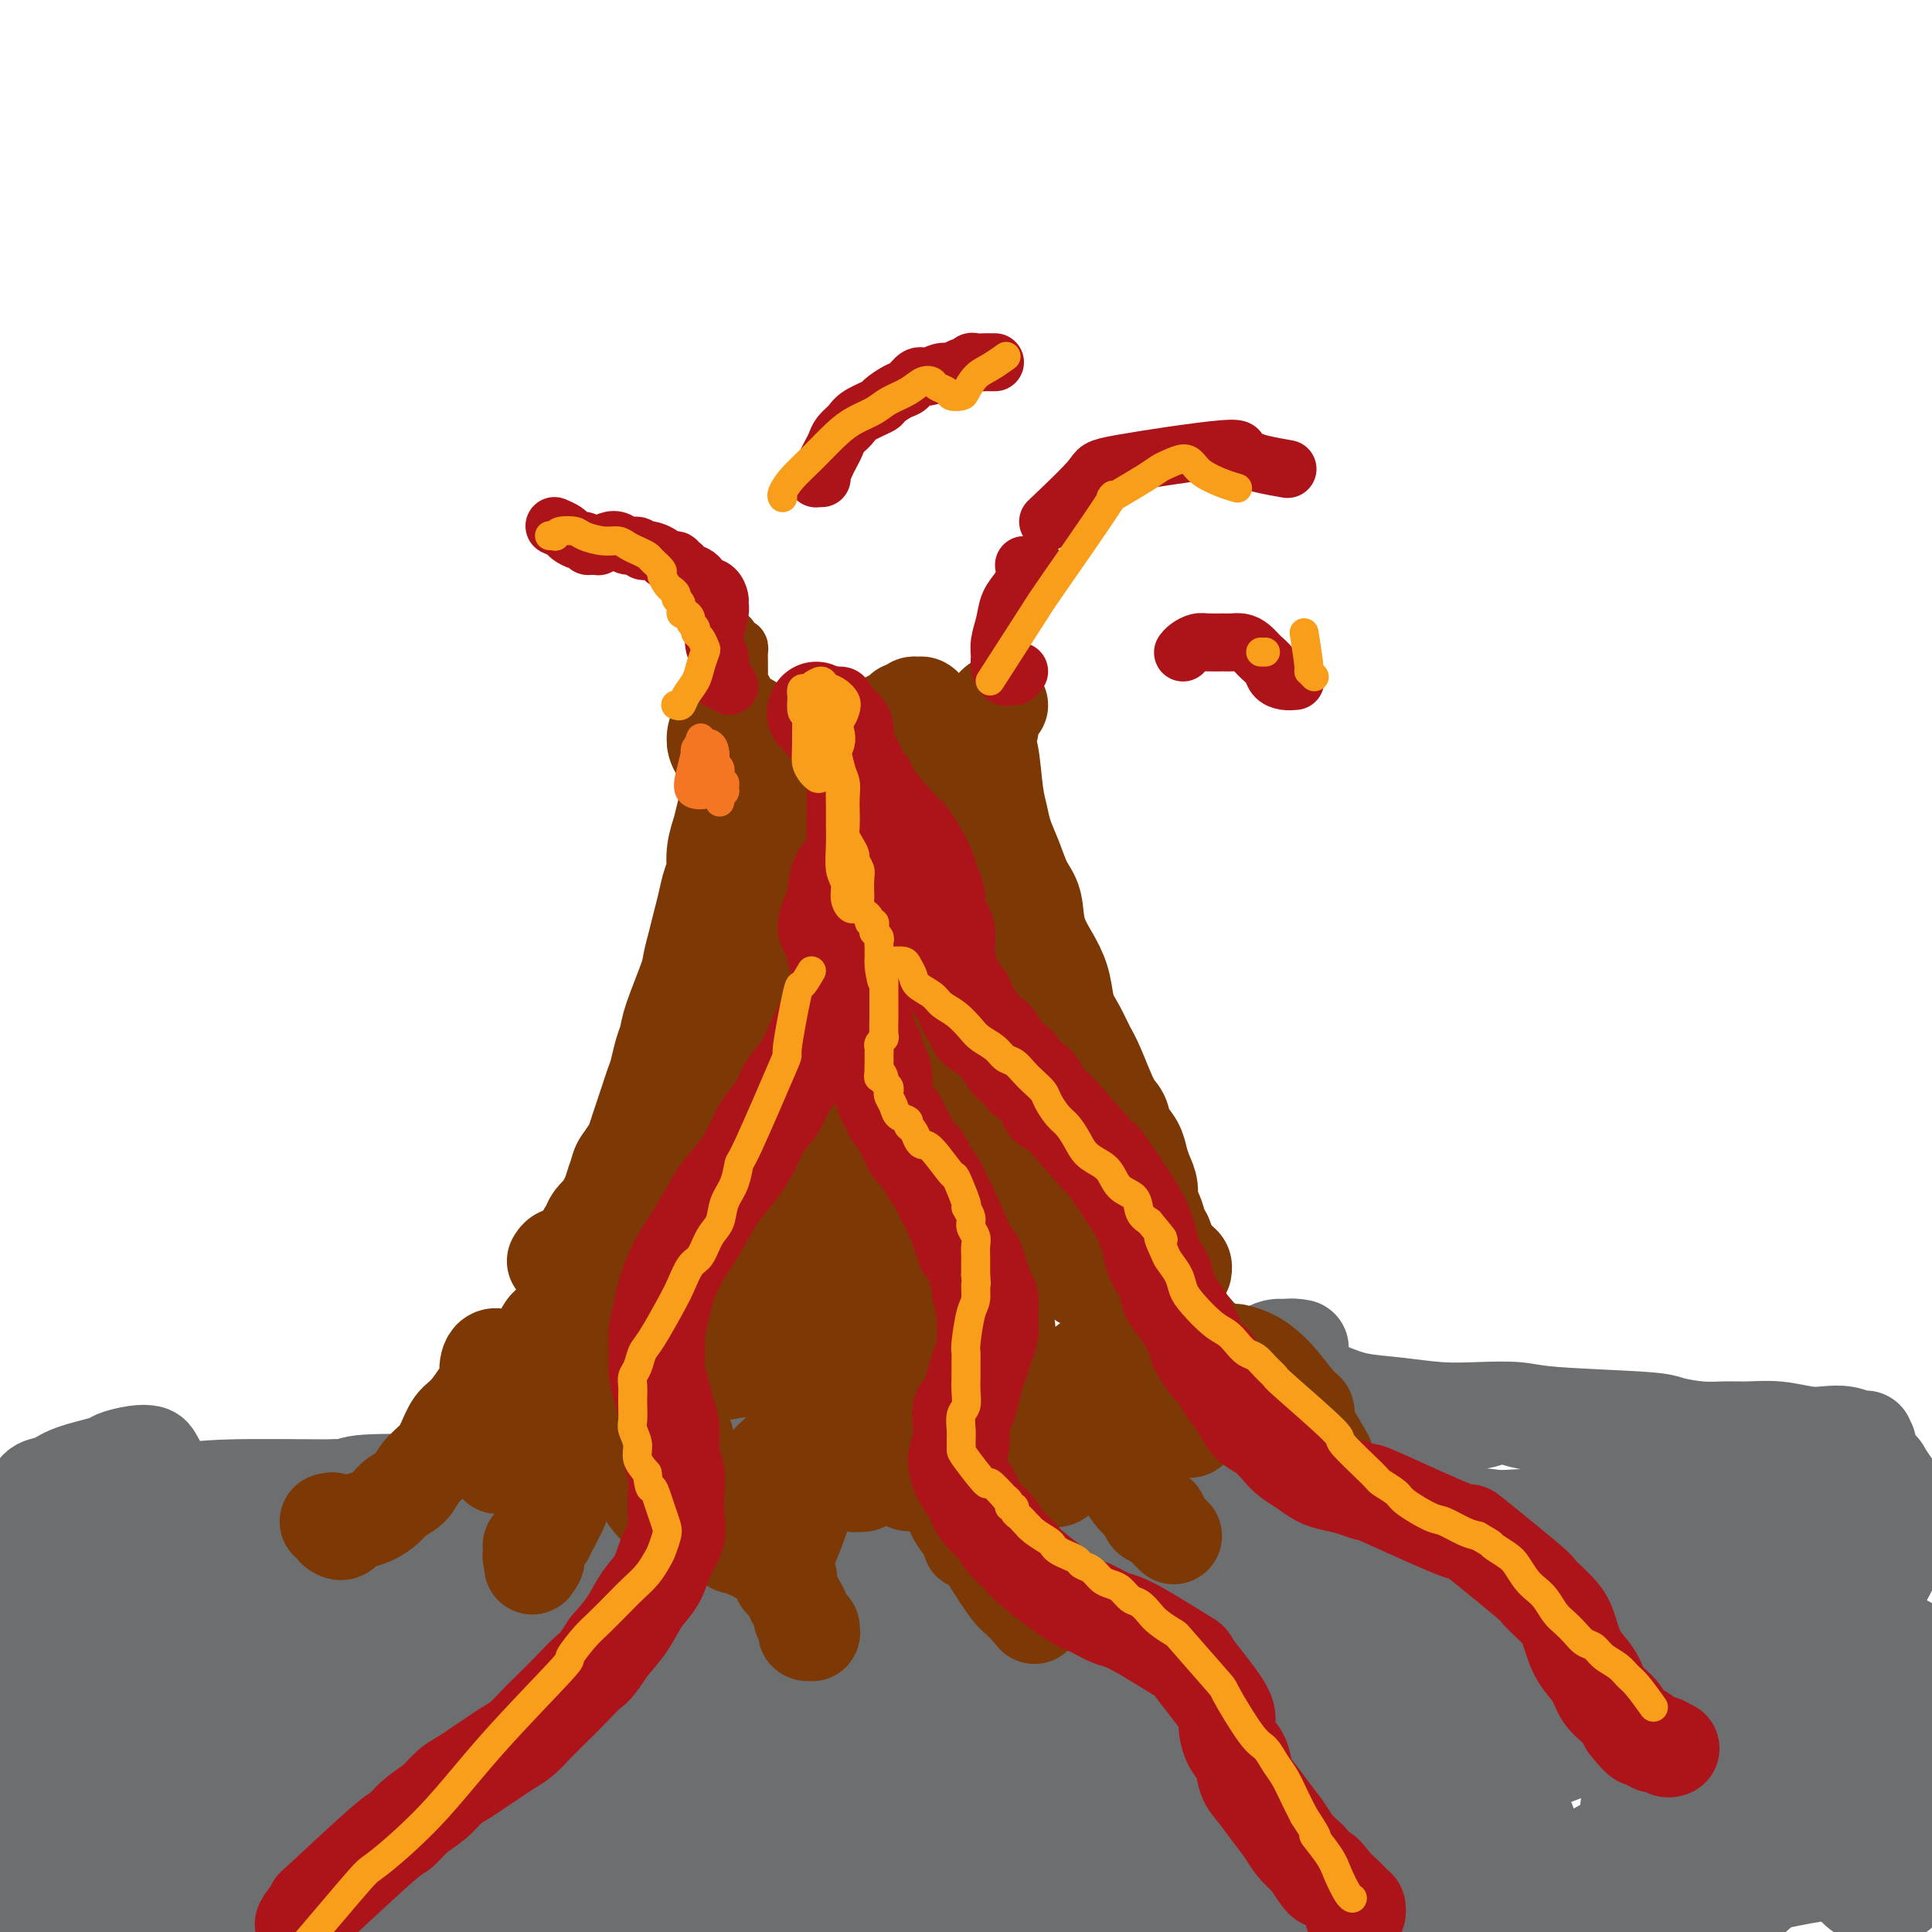 <svg viewBox='0 0 400 400' version='1.1' xmlns='http://www.w3.org/2000/svg' xmlns:xlink='http://www.w3.org/1999/xlink'><g fill='none' stroke='#7C3805' stroke-width='28' stroke-linecap='round' stroke-linejoin='round'><path d='M153,153c0.145,0.023 0.290,0.047 0,0c-0.290,-0.047 -1.016,-0.164 -1,0c0.016,0.164 0.775,0.610 1,1c0.225,0.390 -0.084,0.723 0,1c0.084,0.277 0.559,0.499 1,1c0.441,0.501 0.847,1.281 1,2c0.153,0.719 0.052,1.378 0,2c-0.052,0.622 -0.056,1.208 0,2c0.056,0.792 0.174,1.791 0,3c-0.174,1.209 -0.638,2.630 -1,4c-0.362,1.370 -0.622,2.691 -1,4c-0.378,1.309 -0.875,2.608 -1,4c-0.125,1.392 0.121,2.878 0,4c-0.121,1.122 -0.610,1.879 -1,3c-0.390,1.121 -0.680,2.606 -1,4c-0.320,1.394 -0.671,2.698 -1,4c-0.329,1.302 -0.637,2.603 -1,4c-0.363,1.397 -0.780,2.890 -1,4c-0.220,1.110 -0.244,1.837 -1,4c-0.756,2.163 -2.244,5.762 -3,8c-0.756,2.238 -0.780,3.116 -1,4c-0.220,0.884 -0.636,1.773 -1,3c-0.364,1.227 -0.675,2.793 -1,4c-0.325,1.207 -0.665,2.057 -1,3c-0.335,0.943 -0.666,1.981 -1,3c-0.334,1.019 -0.669,2.019 -1,3c-0.331,0.981 -0.656,1.943 -1,3c-0.344,1.057 -0.708,2.208 -1,3c-0.292,0.792 -0.512,1.226 -1,2c-0.488,0.774 -1.244,1.887 -2,3'/><path d='M132,243c-3.273,10.114 -1.454,4.398 -1,3c0.454,-1.398 -0.457,1.523 -1,3c-0.543,1.477 -0.719,1.509 -1,2c-0.281,0.491 -0.668,1.442 -1,2c-0.332,0.558 -0.611,0.724 -1,1c-0.389,0.276 -0.889,0.662 -1,1c-0.111,0.338 0.166,0.626 0,1c-0.166,0.374 -0.777,0.832 -1,1c-0.223,0.168 -0.060,0.045 0,0c0.060,-0.045 0.017,-0.013 0,0c-0.017,0.013 -0.009,0.006 0,0'/></g>
<g fill='none' stroke='#7C3805' stroke-width='20' stroke-linecap='round' stroke-linejoin='round'><path d='M169,149c0.000,0.392 0.000,0.785 0,1c-0.000,0.215 -0.001,0.254 0,1c0.001,0.746 0.003,2.199 0,4c-0.003,1.801 -0.012,3.950 0,6c0.012,2.050 0.044,4.000 0,6c-0.044,2.000 -0.163,4.049 0,6c0.163,1.951 0.610,3.803 1,6c0.390,2.197 0.724,4.739 1,7c0.276,2.261 0.496,4.239 1,6c0.504,1.761 1.294,3.303 2,5c0.706,1.697 1.329,3.548 2,5c0.671,1.452 1.391,2.506 2,4c0.609,1.494 1.107,3.427 2,5c0.893,1.573 2.182,2.784 3,4c0.818,1.216 1.167,2.436 2,4c0.833,1.564 2.152,3.472 3,5c0.848,1.528 1.227,2.677 2,4c0.773,1.323 1.940,2.819 3,4c1.060,1.181 2.013,2.048 3,3c0.987,0.952 2.008,1.988 3,3c0.992,1.012 1.956,2.000 3,3c1.044,1.000 2.166,2.011 3,3c0.834,0.989 1.378,1.956 2,3c0.622,1.044 1.322,2.166 2,3c0.678,0.834 1.333,1.379 2,2c0.667,0.621 1.347,1.318 2,2c0.653,0.682 1.278,1.348 2,2c0.722,0.652 1.541,1.291 2,2c0.459,0.709 0.560,1.488 1,2c0.440,0.512 1.220,0.756 2,1'/><path d='M220,261c4.808,5.101 3.327,3.353 3,3c-0.327,-0.353 0.501,0.690 1,1c0.499,0.310 0.670,-0.113 1,0c0.330,0.113 0.821,0.762 1,1c0.179,0.238 0.048,0.064 0,0c-0.048,-0.064 -0.014,-0.018 0,0c0.014,0.018 0.007,0.009 0,0'/><path d='M207,146c-0.300,-0.293 -0.599,-0.586 -1,0c-0.401,0.586 -0.903,2.050 -1,3c-0.097,0.950 0.212,1.387 0,2c-0.212,0.613 -0.944,1.401 -1,2c-0.056,0.599 0.566,1.008 1,3c0.434,1.992 0.682,5.565 1,8c0.318,2.435 0.705,3.731 1,5c0.295,1.269 0.497,2.512 1,4c0.503,1.488 1.307,3.223 2,5c0.693,1.777 1.275,3.597 2,5c0.725,1.403 1.594,2.388 2,4c0.406,1.612 0.349,3.851 1,6c0.651,2.149 2.009,4.206 3,6c0.991,1.794 1.616,3.323 2,5c0.384,1.677 0.529,3.503 1,5c0.471,1.497 1.268,2.665 2,4c0.732,1.335 1.399,2.836 2,4c0.601,1.164 1.134,1.991 2,4c0.866,2.009 2.063,5.198 3,7c0.937,1.802 1.613,2.215 2,3c0.387,0.785 0.486,1.942 1,3c0.514,1.058 1.443,2.017 2,3c0.557,0.983 0.741,1.992 1,3c0.259,1.008 0.594,2.017 1,3c0.406,0.983 0.882,1.940 1,3c0.118,1.060 -0.123,2.222 0,3c0.123,0.778 0.610,1.171 1,2c0.390,0.829 0.683,2.094 1,3c0.317,0.906 0.659,1.453 1,2'/><path d='M241,256c5.057,12.958 1.201,3.853 0,1c-1.201,-2.853 0.253,0.546 1,2c0.747,1.454 0.789,0.964 1,1c0.211,0.036 0.593,0.599 1,1c0.407,0.401 0.841,0.640 1,1c0.159,0.360 0.043,0.842 0,1c-0.043,0.158 -0.011,-0.009 0,0c0.011,0.009 0.003,0.195 0,0c-0.003,-0.195 -0.001,-0.770 0,-1c0.001,-0.230 0.000,-0.115 0,0'/><path d='M186,153c-0.006,0.159 -0.012,0.319 0,0c0.012,-0.319 0.044,-1.116 0,-1c-0.044,0.116 -0.162,1.147 0,2c0.162,0.853 0.606,1.529 1,3c0.394,1.471 0.739,3.735 1,6c0.261,2.265 0.439,4.529 1,7c0.561,2.471 1.504,5.148 2,8c0.496,2.852 0.544,5.878 1,9c0.456,3.122 1.319,6.339 2,9c0.681,2.661 1.180,4.766 2,7c0.820,2.234 1.960,4.596 3,7c1.040,2.404 1.980,4.849 3,7c1.020,2.151 2.119,4.007 3,6c0.881,1.993 1.545,4.123 2,6c0.455,1.877 0.700,3.501 1,5c0.300,1.499 0.653,2.874 1,4c0.347,1.126 0.686,2.004 1,3c0.314,0.996 0.602,2.109 1,3c0.398,0.891 0.907,1.561 1,2c0.093,0.439 -0.230,0.648 0,1c0.230,0.352 1.012,0.846 1,1c-0.012,0.154 -0.817,-0.033 -1,0c-0.183,0.033 0.256,0.285 0,0c-0.256,-0.285 -1.209,-1.109 -2,-2c-0.791,-0.891 -1.422,-1.850 -2,-3c-0.578,-1.150 -1.102,-2.492 -2,-4c-0.898,-1.508 -2.169,-3.183 -3,-5c-0.831,-1.817 -1.223,-3.776 -2,-6c-0.777,-2.224 -1.940,-4.714 -3,-7c-1.060,-2.286 -2.017,-4.367 -3,-7c-0.983,-2.633 -1.991,-5.816 -3,-9'/><path d='M192,205c-2.286,-5.966 -2.500,-6.381 -3,-8c-0.500,-1.619 -1.285,-4.442 -2,-7c-0.715,-2.558 -1.358,-4.852 -2,-7c-0.642,-2.148 -1.282,-4.151 -2,-6c-0.718,-1.849 -1.513,-3.546 -2,-5c-0.487,-1.454 -0.667,-2.665 -1,-4c-0.333,-1.335 -0.821,-2.792 -1,-4c-0.179,-1.208 -0.049,-2.165 0,-3c0.049,-0.835 0.017,-1.547 0,-2c-0.017,-0.453 -0.018,-0.646 0,-1c0.018,-0.354 0.056,-0.869 0,-1c-0.056,-0.131 -0.207,0.124 0,0c0.207,-0.124 0.773,-0.625 1,-1c0.227,-0.375 0.116,-0.624 0,-1c-0.116,-0.376 -0.238,-0.878 0,-1c0.238,-0.122 0.836,0.136 1,0c0.164,-0.136 -0.107,-0.666 0,-1c0.107,-0.334 0.592,-0.472 1,-1c0.408,-0.528 0.739,-1.447 1,-2c0.261,-0.553 0.451,-0.741 1,-1c0.549,-0.259 1.457,-0.591 2,-1c0.543,-0.409 0.723,-0.895 1,-1c0.277,-0.105 0.652,0.172 1,0c0.348,-0.172 0.668,-0.793 1,-1c0.332,-0.207 0.678,0.001 1,0c0.322,-0.001 0.622,-0.210 1,0c0.378,0.210 0.833,0.840 1,1c0.167,0.160 0.045,-0.149 0,0c-0.045,0.149 -0.013,0.757 0,1c0.013,0.243 0.006,0.122 0,0'/><path d='M192,148c1.228,-0.139 0.299,0.015 0,0c-0.299,-0.015 0.034,-0.197 0,0c-0.034,0.197 -0.435,0.774 -1,1c-0.565,0.226 -1.295,0.101 -2,0c-0.705,-0.101 -1.384,-0.179 -2,0c-0.616,0.179 -1.167,0.617 -2,1c-0.833,0.383 -1.947,0.713 -3,1c-1.053,0.287 -2.043,0.531 -3,1c-0.957,0.469 -1.880,1.163 -3,2c-1.120,0.837 -2.438,1.817 -4,3c-1.562,1.183 -3.370,2.570 -5,4c-1.630,1.430 -3.082,2.904 -4,4c-0.918,1.096 -1.301,1.815 -2,3c-0.699,1.185 -1.714,2.836 -2,3c-0.286,0.164 0.157,-1.160 0,1c-0.157,2.160 -0.914,7.805 -1,11c-0.086,3.195 0.499,3.939 1,5c0.501,1.061 0.918,2.439 1,4c0.082,1.561 -0.170,3.305 0,5c0.170,1.695 0.763,3.340 1,5c0.237,1.660 0.119,3.336 0,5c-0.119,1.664 -0.240,3.315 0,5c0.240,1.685 0.841,3.402 1,4c0.159,0.598 -0.122,0.077 0,1c0.122,0.923 0.649,3.289 1,5c0.351,1.711 0.528,2.768 1,4c0.472,1.232 1.240,2.640 2,4c0.760,1.360 1.512,2.674 2,4c0.488,1.326 0.711,2.665 1,4c0.289,1.335 0.645,2.668 1,4'/><path d='M170,242c1.348,5.225 0.217,3.289 0,3c-0.217,-0.289 0.478,1.071 1,2c0.522,0.929 0.870,1.427 1,2c0.130,0.573 0.043,1.221 0,2c-0.043,0.779 -0.042,1.688 0,2c0.042,0.312 0.125,0.028 0,0c-0.125,-0.028 -0.457,0.201 -1,0c-0.543,-0.201 -1.297,-0.831 -2,-1c-0.703,-0.169 -1.355,0.125 -2,0c-0.645,-0.125 -1.282,-0.669 -2,-1c-0.718,-0.331 -1.517,-0.450 -2,-1c-0.483,-0.550 -0.650,-1.531 -1,-3c-0.350,-1.469 -0.881,-3.424 -1,-5c-0.119,-1.576 0.176,-2.771 0,-4c-0.176,-1.229 -0.824,-2.490 -1,-4c-0.176,-1.510 0.119,-3.267 0,-4c-0.119,-0.733 -0.650,-0.441 -1,0c-0.350,0.441 -0.517,1.030 -1,2c-0.483,0.970 -1.282,2.321 -2,4c-0.718,1.679 -1.356,3.687 -2,6c-0.644,2.313 -1.295,4.931 -2,8c-0.705,3.069 -1.465,6.588 -2,9c-0.535,2.412 -0.844,3.716 -1,5c-0.156,1.284 -0.160,2.546 0,3c0.160,0.454 0.482,0.100 1,0c0.518,-0.100 1.232,0.056 2,-1c0.768,-1.056 1.591,-3.323 3,-6c1.409,-2.677 3.402,-5.765 5,-9c1.598,-3.235 2.799,-6.618 4,-10'/><path d='M164,241c3.315,-5.780 4.103,-7.230 5,-9c0.897,-1.770 1.904,-3.862 3,-6c1.096,-2.138 2.282,-4.324 3,-5c0.718,-0.676 0.968,0.156 1,1c0.032,0.844 -0.154,1.698 0,3c0.154,1.302 0.648,3.051 1,5c0.352,1.949 0.561,4.098 1,6c0.439,1.902 1.106,3.558 2,5c0.894,1.442 2.014,2.669 3,4c0.986,1.331 1.840,2.765 3,4c1.160,1.235 2.628,2.271 4,3c1.372,0.729 2.648,1.151 4,2c1.352,0.849 2.779,2.126 4,3c1.221,0.874 2.237,1.345 3,2c0.763,0.655 1.274,1.495 2,2c0.726,0.505 1.667,0.675 2,1c0.333,0.325 0.060,0.806 0,1c-0.060,0.194 0.095,0.103 0,0c-0.095,-0.103 -0.440,-0.216 -1,0c-0.560,0.216 -1.335,0.761 -2,1c-0.665,0.239 -1.219,0.171 -2,0c-0.781,-0.171 -1.787,-0.445 -3,-1c-1.213,-0.555 -2.631,-1.392 -4,-2c-1.369,-0.608 -2.688,-0.989 -4,-2c-1.312,-1.011 -2.617,-2.653 -4,-4c-1.383,-1.347 -2.843,-2.400 -4,-3c-1.157,-0.600 -2.011,-0.749 -3,-1c-0.989,-0.251 -2.112,-0.606 -3,-1c-0.888,-0.394 -1.539,-0.827 -2,-1c-0.461,-0.173 -0.730,-0.087 -1,0'/><path d='M172,249c-4.088,-2.208 -1.809,-0.730 0,1c1.809,1.730 3.147,3.710 4,5c0.853,1.290 1.222,1.891 2,3c0.778,1.109 1.964,2.728 3,4c1.036,1.272 1.921,2.197 3,3c1.079,0.803 2.353,1.485 3,2c0.647,0.515 0.666,0.864 1,1c0.334,0.136 0.981,0.060 1,0c0.019,-0.060 -0.591,-0.103 -1,0c-0.409,0.103 -0.617,0.354 -1,0c-0.383,-0.354 -0.940,-1.312 -2,-2c-1.060,-0.688 -2.624,-1.107 -4,-2c-1.376,-0.893 -2.566,-2.262 -4,-3c-1.434,-0.738 -3.113,-0.847 -5,-1c-1.887,-0.153 -3.983,-0.349 -6,0c-2.017,0.349 -3.957,1.245 -6,2c-2.043,0.755 -4.190,1.369 -6,2c-1.810,0.631 -3.284,1.280 -5,2c-1.716,0.720 -3.675,1.513 -5,2c-1.325,0.487 -2.016,0.670 -3,1c-0.984,0.330 -2.260,0.807 -3,1c-0.740,0.193 -0.944,0.102 -1,0c-0.056,-0.102 0.034,-0.216 0,0c-0.034,0.216 -0.194,0.763 0,0c0.194,-0.763 0.743,-2.834 1,-4c0.257,-1.166 0.224,-1.426 0,-2c-0.224,-0.574 -0.637,-1.462 -1,-2c-0.363,-0.538 -0.675,-0.725 -2,-1c-1.325,-0.275 -3.662,-0.637 -6,-1'/><path d='M129,260c-1.777,-0.310 -2.220,-0.084 -3,0c-0.780,0.084 -1.897,0.026 -3,0c-1.103,-0.026 -2.190,-0.021 -3,0c-0.810,0.021 -1.341,0.058 -2,0c-0.659,-0.058 -1.445,-0.211 -2,0c-0.555,0.211 -0.880,0.788 -1,1c-0.120,0.212 -0.034,0.061 0,0c0.034,-0.061 0.017,-0.030 0,0'/><path d='M223,251c-0.431,-0.267 -0.862,-0.535 -1,-1c-0.138,-0.465 0.016,-1.129 0,-2c-0.016,-0.871 -0.203,-1.951 0,-3c0.203,-1.049 0.797,-2.069 1,-3c0.203,-0.931 0.014,-1.774 0,-3c-0.014,-1.226 0.147,-2.834 0,-4c-0.147,-1.166 -0.602,-1.890 -1,-3c-0.398,-1.110 -0.739,-2.607 -1,-4c-0.261,-1.393 -0.441,-2.684 -1,-4c-0.559,-1.316 -1.498,-2.658 -2,-4c-0.502,-1.342 -0.567,-2.684 -1,-4c-0.433,-1.316 -1.233,-2.607 -2,-4c-0.767,-1.393 -1.501,-2.889 -2,-4c-0.499,-1.111 -0.764,-1.838 -1,-3c-0.236,-1.162 -0.443,-2.758 -1,-4c-0.557,-1.242 -1.462,-2.131 -2,-3c-0.538,-0.869 -0.707,-1.717 -1,-3c-0.293,-1.283 -0.709,-3.001 -1,-4c-0.291,-0.999 -0.455,-1.278 -1,-2c-0.545,-0.722 -1.470,-1.888 -2,-3c-0.530,-1.112 -0.664,-2.170 -1,-3c-0.336,-0.830 -0.874,-1.430 -1,-2c-0.126,-0.570 0.159,-1.109 0,-2c-0.159,-0.891 -0.761,-2.136 -1,-3c-0.239,-0.864 -0.116,-1.349 0,-2c0.116,-0.651 0.223,-1.470 0,-2c-0.223,-0.530 -0.778,-0.772 -1,-1c-0.222,-0.228 -0.111,-0.443 0,-1c0.111,-0.557 0.222,-1.458 0,-2c-0.222,-0.542 -0.778,-0.726 -1,-1c-0.222,-0.274 -0.111,-0.637 0,-1'/><path d='M199,166c-3.249,-8.972 -0.870,-2.401 0,0c0.870,2.401 0.233,0.633 0,0c-0.233,-0.633 -0.063,-0.129 0,0c0.063,0.129 0.017,-0.116 0,0c-0.017,0.116 -0.005,0.592 0,1c0.005,0.408 0.002,0.747 0,1c-0.002,0.253 -0.002,0.421 0,1c0.002,0.579 0.007,1.568 0,2c-0.007,0.432 -0.026,0.306 0,1c0.026,0.694 0.096,2.208 0,3c-0.096,0.792 -0.357,0.860 -1,3c-0.643,2.140 -1.667,6.351 -2,8c-0.333,1.649 0.025,0.737 0,1c-0.025,0.263 -0.433,1.700 -1,3c-0.567,1.300 -1.294,2.462 -2,4c-0.706,1.538 -1.391,3.451 -2,5c-0.609,1.549 -1.143,2.735 -2,4c-0.857,1.265 -2.035,2.611 -3,4c-0.965,1.389 -1.715,2.823 -2,4c-0.285,1.177 -0.106,2.097 -2,5c-1.894,2.903 -5.862,7.789 -8,10c-2.138,2.211 -2.444,1.747 -3,2c-0.556,0.253 -1.360,1.222 -2,2c-0.640,0.778 -1.116,1.363 -2,2c-0.884,0.637 -2.175,1.325 -3,2c-0.825,0.675 -1.184,1.335 -2,2c-0.816,0.665 -2.090,1.333 -3,2c-0.910,0.667 -1.455,1.334 -2,2'/><path d='M157,240c-4.224,3.826 -2.286,1.391 -2,1c0.286,-0.391 -1.082,1.261 -2,2c-0.918,0.739 -1.387,0.564 -2,1c-0.613,0.436 -1.372,1.482 -2,2c-0.628,0.518 -1.127,0.506 -2,1c-0.873,0.494 -2.121,1.494 -3,2c-0.879,0.506 -1.389,0.520 -2,1c-0.611,0.480 -1.322,1.428 -2,2c-0.678,0.572 -1.323,0.769 -2,1c-0.677,0.231 -1.387,0.497 -2,1c-0.613,0.503 -1.128,1.242 -2,2c-0.872,0.758 -2.102,1.536 -3,2c-0.898,0.464 -1.463,0.614 -2,1c-0.537,0.386 -1.046,1.009 -2,2c-0.954,0.991 -2.353,2.349 -3,3c-0.647,0.651 -0.543,0.593 -1,1c-0.457,0.407 -1.474,1.279 -2,2c-0.526,0.721 -0.561,1.292 -1,2c-0.439,0.708 -1.284,1.555 -2,2c-0.716,0.445 -1.304,0.490 -2,1c-0.696,0.510 -1.501,1.484 -2,2c-0.499,0.516 -0.693,0.572 -1,1c-0.307,0.428 -0.727,1.228 -1,2c-0.273,0.772 -0.398,1.516 -1,2c-0.602,0.484 -1.682,0.708 -2,1c-0.318,0.292 0.125,0.653 0,1c-0.125,0.347 -0.817,0.681 -1,1c-0.183,0.319 0.143,0.624 0,1c-0.143,0.376 -0.755,0.822 -1,1c-0.245,0.178 -0.122,0.089 0,0'/><path d='M107,284c-3.324,3.784 -1.635,1.744 -1,1c0.635,-0.744 0.217,-0.194 0,0c-0.217,0.194 -0.232,0.031 0,0c0.232,-0.031 0.711,0.071 1,0c0.289,-0.071 0.387,-0.314 1,-1c0.613,-0.686 1.742,-1.814 3,-3c1.258,-1.186 2.645,-2.430 4,-4c1.355,-1.570 2.679,-3.464 4,-5c1.321,-1.536 2.641,-2.713 4,-4c1.359,-1.287 2.757,-2.685 4,-4c1.243,-1.315 2.331,-2.546 3,-3c0.669,-0.454 0.921,-0.132 1,0c0.079,0.132 -0.014,0.073 0,0c0.014,-0.073 0.135,-0.162 -1,2c-1.135,2.162 -3.524,6.574 -5,9c-1.476,2.426 -2.037,2.865 -3,4c-0.963,1.135 -2.329,2.966 -4,5c-1.671,2.034 -3.649,4.272 -5,6c-1.351,1.728 -2.077,2.948 -3,4c-0.923,1.052 -2.043,1.936 -3,3c-0.957,1.064 -1.751,2.307 -2,3c-0.249,0.693 0.048,0.837 0,1c-0.048,0.163 -0.440,0.345 0,0c0.440,-0.345 1.711,-1.218 3,-2c1.289,-0.782 2.594,-1.475 4,-3c1.406,-1.525 2.913,-3.883 5,-6c2.087,-2.117 4.754,-3.993 7,-6c2.246,-2.007 4.070,-4.145 6,-6c1.930,-1.855 3.965,-3.428 6,-5'/><path d='M136,270c5.926,-5.209 5.241,-4.731 6,-5c0.759,-0.269 2.961,-1.286 4,-2c1.039,-0.714 0.914,-1.125 1,-1c0.086,0.125 0.382,0.784 0,2c-0.382,1.216 -1.444,2.987 -3,5c-1.556,2.013 -3.606,4.268 -5,6c-1.394,1.732 -2.131,2.943 -4,6c-1.869,3.057 -4.870,7.962 -6,10c-1.130,2.038 -0.389,1.210 0,1c0.389,-0.210 0.428,0.196 1,0c0.572,-0.196 1.678,-0.996 3,-2c1.322,-1.004 2.860,-2.213 5,-4c2.140,-1.787 4.881,-4.153 7,-6c2.119,-1.847 3.614,-3.175 6,-5c2.386,-1.825 5.662,-4.146 7,-5c1.338,-0.854 0.737,-0.240 0,1c-0.737,1.240 -1.612,3.108 -3,5c-1.388,1.892 -3.291,3.810 -5,6c-1.709,2.190 -3.225,4.653 -5,7c-1.775,2.347 -3.809,4.578 -5,6c-1.191,1.422 -1.538,2.035 -2,3c-0.462,0.965 -1.037,2.284 1,1c2.037,-1.284 6.687,-5.169 10,-8c3.313,-2.831 5.288,-4.607 8,-7c2.712,-2.393 6.160,-5.404 9,-8c2.840,-2.596 5.072,-4.776 7,-6c1.928,-1.224 3.551,-1.493 4,-1c0.449,0.493 -0.275,1.746 -1,3'/><path d='M176,272c-0.758,1.876 -2.153,5.064 -4,8c-1.847,2.936 -4.145,5.618 -6,8c-1.855,2.382 -3.265,4.463 -4,6c-0.735,1.537 -0.794,2.530 -1,3c-0.206,0.470 -0.557,0.417 0,0c0.557,-0.417 2.023,-1.198 4,-3c1.977,-1.802 4.465,-4.627 7,-7c2.535,-2.373 5.119,-4.296 7,-6c1.881,-1.704 3.060,-3.190 4,-4c0.940,-0.810 1.640,-0.943 2,-1c0.360,-0.057 0.381,-0.036 0,1c-0.381,1.036 -1.162,3.089 -2,5c-0.838,1.911 -1.732,3.680 -2,5c-0.268,1.320 0.091,2.191 0,3c-0.091,0.809 -0.631,1.555 2,0c2.631,-1.555 8.432,-5.411 12,-8c3.568,-2.589 4.904,-3.912 7,-5c2.096,-1.088 4.953,-1.940 6,-2c1.047,-0.060 0.285,0.671 0,2c-0.285,1.329 -0.095,3.256 0,5c0.095,1.744 0.093,3.306 0,4c-0.093,0.694 -0.277,0.522 0,1c0.277,0.478 1.014,1.608 1,3c-0.014,1.392 -0.778,3.047 3,1c3.778,-2.047 12.098,-7.794 16,-11c3.902,-3.206 3.386,-3.870 4,-5c0.614,-1.130 2.358,-2.727 3,-4c0.642,-1.273 0.184,-2.221 0,-3c-0.184,-0.779 -0.092,-1.390 0,-2'/><path d='M235,266c0.890,-2.378 -0.386,-1.323 -1,-1c-0.614,0.323 -0.566,-0.087 -1,0c-0.434,0.087 -1.351,0.672 -2,1c-0.649,0.328 -1.030,0.400 -1,1c0.030,0.600 0.472,1.728 1,3c0.528,1.272 1.142,2.689 2,4c0.858,1.311 1.960,2.515 3,4c1.040,1.485 2.020,3.249 3,5c0.980,1.751 1.961,3.488 3,5c1.039,1.512 2.136,2.797 3,4c0.864,1.203 1.496,2.322 2,3c0.504,0.678 0.882,0.915 1,1c0.118,0.085 -0.024,0.019 0,0c0.024,-0.019 0.214,0.009 0,0c-0.214,-0.009 -0.831,-0.055 -2,-2c-1.169,-1.945 -2.888,-5.788 -4,-8c-1.112,-2.212 -1.615,-2.791 -2,-4c-0.385,-1.209 -0.651,-3.047 -1,-4c-0.349,-0.953 -0.782,-1.022 -1,-1c-0.218,0.022 -0.222,0.134 0,0c0.222,-0.134 0.671,-0.513 1,0c0.329,0.513 0.540,1.920 1,3c0.460,1.080 1.169,1.833 2,3c0.831,1.167 1.782,2.746 3,4c1.218,1.254 2.702,2.181 4,3c1.298,0.819 2.410,1.529 3,2c0.590,0.471 0.659,0.704 1,1c0.341,0.296 0.955,0.656 1,0c0.045,-0.656 -0.477,-2.328 -1,-4'/><path d='M253,289c-0.218,-1.286 -1.263,-2.999 -2,-5c-0.737,-2.001 -1.165,-4.288 -2,-6c-0.835,-1.712 -2.078,-2.850 -3,-4c-0.922,-1.150 -1.523,-2.313 -2,-3c-0.477,-0.687 -0.831,-0.899 -1,-1c-0.169,-0.101 -0.155,-0.093 0,0c0.155,0.093 0.449,0.269 1,1c0.551,0.731 1.359,2.016 2,3c0.641,0.984 1.114,1.667 2,3c0.886,1.333 2.186,3.316 3,5c0.814,1.684 1.141,3.069 2,4c0.859,0.931 2.249,1.408 3,2c0.751,0.592 0.862,1.299 1,2c0.138,0.701 0.301,1.396 0,1c-0.301,-0.396 -1.067,-1.881 -2,-3c-0.933,-1.119 -2.032,-1.871 -3,-3c-0.968,-1.129 -1.803,-2.636 -3,-4c-1.197,-1.364 -2.755,-2.587 -4,-4c-1.245,-1.413 -2.175,-3.018 -3,-4c-0.825,-0.982 -1.543,-1.342 -2,-2c-0.457,-0.658 -0.652,-1.615 -1,-2c-0.348,-0.385 -0.847,-0.196 -1,0c-0.153,0.196 0.041,0.401 0,1c-0.041,0.599 -0.317,1.592 0,3c0.317,1.408 1.226,3.231 2,5c0.774,1.769 1.414,3.485 2,5c0.586,1.515 1.119,2.831 2,4c0.881,1.169 2.109,2.191 3,3c0.891,0.809 1.446,1.404 2,2'/><path d='M249,292c1.931,3.996 1.258,2.487 1,2c-0.258,-0.487 -0.102,0.050 0,0c0.102,-0.050 0.149,-0.686 0,-1c-0.149,-0.314 -0.496,-0.305 -1,-1c-0.504,-0.695 -1.166,-2.093 -2,-3c-0.834,-0.907 -1.840,-1.321 -3,-2c-1.160,-0.679 -2.474,-1.623 -3,-2c-0.526,-0.377 -0.263,-0.189 0,0'/></g>
<g fill='none' stroke='#6D6E70' stroke-width='20' stroke-linecap='round' stroke-linejoin='round'><path d='M280,312c-0.066,-0.701 -0.132,-1.403 0,-2c0.132,-0.597 0.463,-1.090 1,-2c0.537,-0.910 1.279,-2.237 2,-3c0.721,-0.763 1.420,-0.964 3,-2c1.580,-1.036 4.039,-2.909 6,-4c1.961,-1.091 3.422,-1.399 5,-2c1.578,-0.601 3.271,-1.493 5,-2c1.729,-0.507 3.494,-0.627 5,-1c1.506,-0.373 2.755,-0.997 4,-1c1.245,-0.003 2.488,0.616 4,1c1.512,0.384 3.293,0.533 5,1c1.707,0.467 3.341,1.253 5,2c1.659,0.747 3.344,1.455 5,2c1.656,0.545 3.284,0.928 5,1c1.716,0.072 3.519,-0.167 5,0c1.481,0.167 2.640,0.738 5,1c2.360,0.262 5.920,0.214 9,0c3.080,-0.214 5.678,-0.593 7,-1c1.322,-0.407 1.366,-0.841 2,-1c0.634,-0.159 1.858,-0.043 3,0c1.142,0.043 2.203,0.011 3,0c0.797,-0.011 1.331,-0.003 2,0c0.669,0.003 1.473,0.001 2,0c0.527,-0.001 0.778,-0.000 1,0c0.222,0.000 0.416,0.000 1,0c0.584,-0.000 1.559,-0.000 2,0c0.441,0.000 0.350,0.000 1,0c0.650,-0.000 2.043,-0.000 3,0c0.957,0.000 1.479,0.000 2,0'/><path d='M383,299c6.270,-0.248 2.946,0.131 2,0c-0.946,-0.131 0.485,-0.771 1,-1c0.515,-0.229 0.115,-0.048 0,0c-0.115,0.048 0.054,-0.039 0,0c-0.054,0.039 -0.330,0.203 -1,0c-0.670,-0.203 -1.735,-0.772 -3,-1c-1.265,-0.228 -2.729,-0.114 -4,0c-1.271,0.114 -2.350,0.227 -4,0c-1.650,-0.227 -3.871,-0.796 -6,-1c-2.129,-0.204 -4.166,-0.044 -6,0c-1.834,0.044 -3.463,-0.030 -5,0c-1.537,0.030 -2.981,0.162 -5,0c-2.019,-0.162 -4.614,-0.618 -6,-1c-1.386,-0.382 -1.564,-0.690 -6,-1c-4.436,-0.310 -13.131,-0.622 -18,-1c-4.869,-0.378 -5.911,-0.821 -8,-1c-2.089,-0.179 -5.226,-0.092 -8,0c-2.774,0.092 -5.187,0.191 -8,0c-2.813,-0.191 -6.027,-0.671 -9,-1c-2.973,-0.329 -5.706,-0.508 -8,-1c-2.294,-0.492 -4.149,-1.298 -6,-2c-1.851,-0.702 -3.697,-1.301 -5,-2c-1.303,-0.699 -2.064,-1.496 -3,-2c-0.936,-0.504 -2.049,-0.713 -3,-1c-0.951,-0.287 -1.741,-0.651 -2,-1c-0.259,-0.349 0.013,-0.681 0,-1c-0.013,-0.319 -0.311,-0.624 0,-1c0.311,-0.376 1.232,-0.822 2,-1c0.768,-0.178 1.384,-0.089 2,0'/><path d='M266,279c1.289,-0.311 2.511,-0.089 3,0c0.489,0.089 0.244,0.044 0,0'/><path d='M279,299c-0.294,-0.067 -0.587,-0.134 -1,0c-0.413,0.134 -0.945,0.470 -3,1c-2.055,0.530 -5.635,1.255 -8,2c-2.365,0.745 -3.517,1.510 -5,2c-1.483,0.490 -3.296,0.705 -5,1c-1.704,0.295 -3.299,0.670 -5,1c-1.701,0.330 -3.507,0.614 -5,1c-1.493,0.386 -2.674,0.874 -4,1c-1.326,0.126 -2.798,-0.110 -4,0c-1.202,0.110 -2.133,0.565 -3,1c-0.867,0.435 -1.668,0.849 -2,1c-0.332,0.151 -0.194,0.041 0,0c0.194,-0.041 0.443,-0.011 1,0c0.557,0.011 1.423,0.003 2,0c0.577,-0.003 0.865,-0.002 1,0c0.135,0.002 0.118,0.005 0,0c-0.118,-0.005 -0.337,-0.016 -1,0c-0.663,0.016 -1.772,0.061 -3,0c-1.228,-0.061 -2.576,-0.227 -4,0c-1.424,0.227 -2.924,0.846 -5,1c-2.076,0.154 -4.728,-0.158 -7,0c-2.272,0.158 -4.164,0.786 -6,1c-1.836,0.214 -3.616,0.015 -6,0c-2.384,-0.015 -5.371,0.154 -8,0c-2.629,-0.154 -4.901,-0.633 -7,-1c-2.099,-0.367 -4.027,-0.624 -6,-1c-1.973,-0.376 -3.993,-0.870 -6,-1c-2.007,-0.130 -4.002,0.106 -6,0c-1.998,-0.106 -3.999,-0.553 -6,-1'/><path d='M167,308c-10.028,-0.707 -6.100,-0.974 -6,-1c0.100,-0.026 -3.630,0.189 -6,0c-2.370,-0.189 -3.382,-0.782 -5,-1c-1.618,-0.218 -3.842,-0.062 -6,0c-2.158,0.062 -4.248,0.030 -6,0c-1.752,-0.030 -3.164,-0.057 -5,0c-1.836,0.057 -4.096,0.198 -6,0c-1.904,-0.198 -3.452,-0.733 -5,-1c-1.548,-0.267 -3.095,-0.264 -5,0c-1.905,0.264 -4.168,0.789 -6,1c-1.832,0.211 -3.234,0.108 -5,0c-1.766,-0.108 -3.896,-0.221 -6,0c-2.104,0.221 -4.181,0.776 -5,1c-0.819,0.224 -0.380,0.116 -4,0c-3.620,-0.116 -11.300,-0.241 -15,0c-3.700,0.241 -3.419,0.848 -4,1c-0.581,0.152 -2.022,-0.152 -3,0c-0.978,0.152 -1.491,0.758 -2,1c-0.509,0.242 -1.014,0.118 -1,0c0.014,-0.118 0.546,-0.232 1,0c0.454,0.232 0.830,0.809 2,1c1.170,0.191 3.134,-0.004 5,0c1.866,0.004 3.633,0.209 6,0c2.367,-0.209 5.335,-0.830 8,-1c2.665,-0.170 5.026,0.112 8,0c2.974,-0.112 6.560,-0.618 10,-1c3.440,-0.382 6.734,-0.641 10,-1c3.266,-0.359 6.505,-0.817 10,-1c3.495,-0.183 7.248,-0.092 11,0'/><path d='M137,306c13.008,-0.577 10.026,-0.521 11,-1c0.974,-0.479 5.902,-1.495 10,-2c4.098,-0.505 7.367,-0.499 11,-1c3.633,-0.501 7.630,-1.510 11,-2c3.370,-0.490 6.113,-0.461 9,-1c2.887,-0.539 5.918,-1.647 9,-2c3.082,-0.353 6.214,0.050 9,0c2.786,-0.050 5.224,-0.553 8,-1c2.776,-0.447 5.889,-0.837 8,-1c2.111,-0.163 3.220,-0.097 5,0c1.780,0.097 4.232,0.225 6,0c1.768,-0.225 2.852,-0.804 4,-1c1.148,-0.196 2.362,-0.011 3,0c0.638,0.011 0.702,-0.153 1,0c0.298,0.153 0.831,0.621 1,1c0.169,0.379 -0.026,0.668 0,1c0.026,0.332 0.273,0.708 0,1c-0.273,0.292 -1.064,0.501 -2,1c-0.936,0.499 -2.015,1.289 -3,2c-0.985,0.711 -1.877,1.344 -3,2c-1.123,0.656 -2.477,1.334 -4,2c-1.523,0.666 -3.213,1.321 -5,2c-1.787,0.679 -3.670,1.383 -5,2c-1.330,0.617 -2.108,1.146 -5,2c-2.892,0.854 -7.899,2.033 -11,3c-3.101,0.967 -4.295,1.723 -6,2c-1.705,0.277 -3.921,0.075 -6,0c-2.079,-0.075 -4.023,-0.021 -6,0c-1.977,0.021 -3.989,0.011 -6,0'/><path d='M181,315c-3.809,-0.013 -4.330,-0.045 -6,0c-1.670,0.045 -4.488,0.167 -7,0c-2.512,-0.167 -4.717,-0.623 -7,-1c-2.283,-0.377 -4.643,-0.675 -7,-1c-2.357,-0.325 -4.710,-0.678 -7,-1c-2.290,-0.322 -4.518,-0.612 -7,-1c-2.482,-0.388 -5.217,-0.875 -8,-1c-2.783,-0.125 -5.612,0.110 -8,0c-2.388,-0.110 -4.334,-0.565 -7,-1c-2.666,-0.435 -6.052,-0.850 -9,-1c-2.948,-0.150 -5.458,-0.034 -8,0c-2.542,0.034 -5.116,-0.012 -8,0c-2.884,0.012 -6.079,0.082 -9,0c-2.921,-0.082 -5.569,-0.317 -8,0c-2.431,0.317 -4.646,1.187 -7,2c-2.354,0.813 -4.849,1.570 -7,2c-2.151,0.430 -3.958,0.534 -6,1c-2.042,0.466 -4.317,1.294 -6,2c-1.683,0.706 -2.773,1.289 -4,2c-1.227,0.711 -2.592,1.549 -4,2c-1.408,0.451 -2.859,0.516 -4,1c-1.141,0.484 -1.970,1.389 -3,2c-1.030,0.611 -2.259,0.929 -3,1c-0.741,0.071 -0.994,-0.105 -1,0c-0.006,0.105 0.236,0.489 0,0c-0.236,-0.489 -0.950,-1.853 -1,-3c-0.050,-1.147 0.563,-2.078 1,-3c0.437,-0.922 0.696,-1.835 1,-3c0.304,-1.165 0.652,-2.583 1,-4'/><path d='M32,310c0.367,-2.824 0.785,-3.385 1,-4c0.215,-0.615 0.229,-1.286 0,-2c-0.229,-0.714 -0.700,-1.471 -1,-2c-0.300,-0.529 -0.429,-0.830 -1,-1c-0.571,-0.170 -1.583,-0.210 -3,0c-1.417,0.210 -3.237,0.671 -4,1c-0.763,0.329 -0.468,0.526 -2,1c-1.532,0.474 -4.891,1.223 -7,2c-2.109,0.777 -2.968,1.581 -4,2c-1.032,0.419 -2.237,0.453 -3,1c-0.763,0.547 -1.084,1.608 -1,2c0.084,0.392 0.574,0.115 1,0c0.426,-0.115 0.787,-0.069 2,0c1.213,0.069 3.277,0.162 8,0c4.723,-0.162 12.106,-0.577 17,-1c4.894,-0.423 7.300,-0.854 13,-1c5.700,-0.146 14.693,-0.009 20,0c5.307,0.009 6.927,-0.111 9,0c2.073,0.111 4.597,0.451 7,1c2.403,0.549 4.684,1.306 6,2c1.316,0.694 1.668,1.327 2,2c0.332,0.673 0.644,1.388 0,2c-0.644,0.612 -2.244,1.122 -4,2c-1.756,0.878 -3.667,2.125 -6,3c-2.333,0.875 -5.089,1.379 -8,2c-2.911,0.621 -5.976,1.360 -9,2c-3.024,0.640 -6.007,1.183 -9,2c-2.993,0.817 -5.997,1.909 -9,3'/><path d='M47,329c-10.217,3.514 -18.261,7.799 -22,10c-3.739,2.201 -3.175,2.319 -4,3c-0.825,0.681 -3.041,1.924 -5,3c-1.959,1.076 -3.662,1.984 -5,3c-1.338,1.016 -2.309,2.141 -3,3c-0.691,0.859 -1.100,1.453 -1,2c0.100,0.547 0.710,1.045 3,0c2.290,-1.045 6.258,-3.635 10,-6c3.742,-2.365 7.256,-4.505 12,-8c4.744,-3.495 10.718,-8.345 17,-13c6.282,-4.655 12.871,-9.117 13,-10c0.129,-0.883 -6.203,1.812 -10,4c-3.797,2.188 -5.060,3.870 -8,6c-2.940,2.130 -7.557,4.709 -11,7c-3.443,2.291 -5.713,4.296 -8,6c-2.287,1.704 -4.593,3.109 -7,5c-2.407,1.891 -4.915,4.267 -7,6c-2.085,1.733 -3.746,2.822 -5,4c-1.254,1.178 -2.099,2.445 -1,3c1.099,0.555 4.142,0.398 8,-1c3.858,-1.398 8.530,-4.036 16,-8c7.470,-3.964 17.739,-9.253 25,-13c7.261,-3.747 11.513,-5.953 16,-8c4.487,-2.047 9.208,-3.936 13,-5c3.792,-1.064 6.655,-1.304 8,-1c1.345,0.304 1.173,1.152 1,2'/><path d='M92,323c0.921,1.307 -1.277,4.076 -4,7c-2.723,2.924 -5.971,6.003 -10,10c-4.029,3.997 -8.840,8.911 -13,13c-4.160,4.089 -7.668,7.352 -11,11c-3.332,3.648 -6.489,7.681 -8,10c-1.511,2.319 -1.376,2.924 -2,4c-0.624,1.076 -2.007,2.624 -1,3c1.007,0.376 4.403,-0.418 8,-2c3.597,-1.582 7.394,-3.952 12,-7c4.606,-3.048 10.022,-6.776 16,-11c5.978,-4.224 12.517,-8.946 18,-13c5.483,-4.054 9.909,-7.439 12,-9c2.091,-1.561 1.846,-1.296 4,-3c2.154,-1.704 6.706,-5.377 -4,2c-10.706,7.377 -36.671,25.804 -49,35c-12.329,9.196 -11.024,9.163 -13,11c-1.976,1.837 -7.234,5.545 -11,9c-3.766,3.455 -6.042,6.655 -7,8c-0.958,1.345 -0.600,0.833 0,0c0.600,-0.833 1.440,-1.988 7,-7c5.560,-5.012 15.838,-13.881 24,-21c8.162,-7.119 14.206,-12.486 21,-18c6.794,-5.514 14.338,-11.173 21,-16c6.662,-4.827 12.441,-8.820 16,-11c3.559,-2.180 4.898,-2.545 5,-2c0.102,0.545 -1.035,2.002 -4,5c-2.965,2.998 -7.760,7.538 -13,13c-5.240,5.462 -10.926,11.846 -17,18c-6.074,6.154 -12.537,12.077 -19,18'/><path d='M70,380c-10.600,11.038 -10.599,11.632 -12,14c-1.401,2.368 -4.205,6.509 -5,8c-0.795,1.491 0.419,0.332 3,-2c2.581,-2.332 6.528,-5.837 12,-10c5.472,-4.163 12.468,-8.984 20,-15c7.532,-6.016 15.598,-13.227 23,-19c7.402,-5.773 14.139,-10.107 20,-14c5.861,-3.893 10.845,-7.345 14,-9c3.155,-1.655 4.479,-1.514 4,0c-0.479,1.514 -2.762,4.402 -6,8c-3.238,3.598 -7.430,7.905 -12,13c-4.570,5.095 -9.517,10.979 -14,16c-4.483,5.021 -8.503,9.181 -13,14c-4.497,4.819 -9.470,10.297 -5,9c4.470,-1.297 18.384,-9.369 27,-15c8.616,-5.631 11.935,-8.820 22,-16c10.065,-7.180 26.877,-18.351 34,-23c7.123,-4.649 4.557,-2.778 3,-1c-1.557,1.778 -2.103,3.461 -4,6c-1.897,2.539 -5.143,5.934 -9,10c-3.857,4.066 -8.325,8.803 -12,13c-3.675,4.197 -6.558,7.855 -9,11c-2.442,3.145 -4.443,5.777 -5,7c-0.557,1.223 0.329,1.038 2,0c1.671,-1.038 4.128,-2.928 8,-6c3.872,-3.072 9.158,-7.327 15,-12c5.842,-4.673 12.241,-9.764 18,-14c5.759,-4.236 10.880,-7.618 16,-11'/><path d='M205,342c11.097,-7.965 9.338,-6.376 9,-6c-0.338,0.376 0.745,-0.460 0,1c-0.745,1.460 -3.318,5.215 -7,9c-3.682,3.785 -8.471,7.601 -13,12c-4.529,4.399 -8.796,9.382 -13,14c-4.204,4.618 -8.343,8.873 -11,12c-2.657,3.127 -3.831,5.128 -4,6c-0.169,0.872 0.665,0.616 3,-1c2.335,-1.616 6.169,-4.593 11,-8c4.831,-3.407 10.658,-7.242 17,-12c6.342,-4.758 13.199,-10.437 21,-16c7.801,-5.563 16.548,-11.011 23,-15c6.452,-3.989 10.611,-6.520 16,-10c5.389,-3.480 12.008,-7.909 7,-2c-5.008,5.909 -21.644,22.156 -31,31c-9.356,8.844 -11.430,10.285 -14,14c-2.570,3.715 -5.634,9.706 -5,11c0.634,1.294 4.966,-2.108 10,-6c5.034,-3.892 10.770,-8.275 18,-14c7.230,-5.725 15.955,-12.791 24,-19c8.045,-6.209 15.410,-11.561 22,-16c6.590,-4.439 12.407,-7.965 16,-10c3.593,-2.035 4.964,-2.579 5,-2c0.036,0.579 -1.264,2.282 -4,5c-2.736,2.718 -6.909,6.450 -12,11c-5.091,4.550 -11.102,9.917 -17,15c-5.898,5.083 -11.685,9.881 -16,14c-4.315,4.119 -7.157,7.560 -10,11'/><path d='M250,371c-9.814,9.576 -4.848,5.515 -2,4c2.848,-1.515 3.579,-0.484 7,-2c3.421,-1.516 9.530,-5.579 16,-10c6.470,-4.421 13.299,-9.199 21,-14c7.701,-4.801 16.273,-9.626 24,-14c7.727,-4.374 14.607,-8.296 21,-11c6.393,-2.704 12.298,-4.190 15,-5c2.702,-0.810 2.201,-0.946 2,-1c-0.201,-0.054 -0.100,-0.027 0,0'/><path d='M354,326c-3.852,4.559 -7.704,9.118 -12,14c-4.296,4.882 -9.035,10.087 -14,15c-4.965,4.913 -10.154,9.533 -14,14c-3.846,4.467 -6.348,8.782 -8,12c-1.652,3.218 -2.454,5.341 -2,7c0.454,1.659 2.162,2.854 5,3c2.838,0.146 6.805,-0.756 12,-3c5.195,-2.244 11.619,-5.828 17,-9c5.381,-3.172 9.718,-5.931 20,-13c10.282,-7.069 26.509,-18.448 33,-23c6.491,-4.552 3.245,-2.276 0,0'/><path d='M377,356c-0.356,-0.370 -0.711,-0.740 -4,2c-3.289,2.740 -9.511,8.591 -14,13c-4.489,4.409 -7.244,7.377 -10,10c-2.756,2.623 -5.511,4.903 -7,6c-1.489,1.097 -1.710,1.013 -1,0c0.710,-1.013 2.351,-2.954 5,-6c2.649,-3.046 6.307,-7.197 10,-12c3.693,-4.803 7.420,-10.258 11,-15c3.580,-4.742 7.013,-8.772 10,-13c2.987,-4.228 5.528,-8.653 7,-12c1.472,-3.347 1.873,-5.614 1,-7c-0.873,-1.386 -3.022,-1.889 -6,-2c-2.978,-0.111 -6.785,0.169 -11,1c-4.215,0.831 -8.839,2.212 -14,4c-5.161,1.788 -10.860,3.984 -16,6c-5.140,2.016 -9.722,3.852 -14,6c-4.278,2.148 -8.253,4.608 -11,6c-2.747,1.392 -4.267,1.714 -5,2c-0.733,0.286 -0.679,0.535 0,0c0.679,-0.535 1.983,-1.853 4,-4c2.017,-2.147 4.745,-5.124 7,-8c2.255,-2.876 4.036,-5.652 5,-8c0.964,-2.348 1.112,-4.270 0,-6c-1.112,-1.730 -3.485,-3.270 -6,-4c-2.515,-0.730 -5.174,-0.650 -9,0c-3.826,0.650 -8.821,1.872 -14,3c-5.179,1.128 -10.542,2.164 -16,4c-5.458,1.836 -11.009,4.471 -17,7c-5.991,2.529 -12.421,4.950 -18,7c-5.579,2.050 -10.308,3.729 -15,5c-4.692,1.271 -9.346,2.136 -14,3'/><path d='M215,344c-14.378,4.251 -18.323,3.879 -22,4c-3.677,0.121 -7.087,0.734 -10,1c-2.913,0.266 -5.329,0.185 -8,0c-2.671,-0.185 -5.595,-0.476 -8,-1c-2.405,-0.524 -4.289,-1.283 -6,-2c-1.711,-0.717 -3.248,-1.392 -4,-2c-0.752,-0.608 -0.718,-1.150 -1,-2c-0.282,-0.850 -0.879,-2.009 -1,-3c-0.121,-0.991 0.233,-1.813 1,-3c0.767,-1.187 1.946,-2.738 3,-4c1.054,-1.262 1.984,-2.234 3,-3c1.016,-0.766 2.118,-1.326 4,-2c1.882,-0.674 4.544,-1.463 6,-2c1.456,-0.537 1.708,-0.824 6,-1c4.292,-0.176 12.626,-0.243 17,0c4.374,0.243 4.789,0.796 6,1c1.211,0.204 3.219,0.057 4,0c0.781,-0.057 0.337,-0.026 0,0c-0.337,0.026 -0.566,0.047 -2,0c-1.434,-0.047 -4.074,-0.163 -7,0c-2.926,0.163 -6.137,0.605 -10,1c-3.863,0.395 -8.377,0.742 -13,1c-4.623,0.258 -9.355,0.426 -14,1c-4.645,0.574 -9.203,1.554 -14,2c-4.797,0.446 -9.832,0.357 -14,1c-4.168,0.643 -7.468,2.019 -11,3c-3.532,0.981 -7.295,1.566 -10,2c-2.705,0.434 -4.353,0.717 -6,1'/><path d='M104,337c-4.382,1.173 -1.838,1.106 -1,1c0.838,-0.106 -0.031,-0.252 4,-1c4.031,-0.748 12.961,-2.099 19,-3c6.039,-0.901 9.185,-1.352 14,-2c4.815,-0.648 11.298,-1.495 17,-2c5.702,-0.505 10.622,-0.670 16,-1c5.378,-0.330 11.215,-0.824 17,-1c5.785,-0.176 11.518,-0.033 17,0c5.482,0.033 10.713,-0.045 16,0c5.287,0.045 10.630,0.212 16,0c5.370,-0.212 10.767,-0.805 16,-1c5.233,-0.195 10.300,0.007 15,0c4.700,-0.007 9.032,-0.224 12,0c2.968,0.224 4.572,0.891 12,1c7.428,0.109 20.680,-0.338 27,-1c6.320,-0.662 5.710,-1.539 7,-2c1.290,-0.461 4.482,-0.505 7,-1c2.518,-0.495 4.361,-1.442 6,-2c1.639,-0.558 3.074,-0.728 5,-1c1.926,-0.272 4.343,-0.646 6,-1c1.657,-0.354 2.553,-0.687 4,-1c1.447,-0.313 3.444,-0.605 5,-1c1.556,-0.395 2.672,-0.891 4,-1c1.328,-0.109 2.870,0.170 4,0c1.130,-0.170 1.849,-0.788 3,-1c1.151,-0.212 2.733,-0.019 4,0c1.267,0.019 2.219,-0.138 4,0c1.781,0.138 4.390,0.569 7,1'/><path d='M387,317c3.913,0.005 2.695,0.017 3,0c0.305,-0.017 2.132,-0.063 3,0c0.868,0.063 0.777,0.235 1,0c0.223,-0.235 0.761,-0.878 1,-1c0.239,-0.122 0.178,0.277 0,0c-0.178,-0.277 -0.473,-1.230 -1,-2c-0.527,-0.770 -1.285,-1.358 -2,-2c-0.715,-0.642 -1.388,-1.337 -2,-2c-0.612,-0.663 -1.163,-1.292 -2,-2c-0.837,-0.708 -1.960,-1.495 -3,-2c-1.040,-0.505 -1.996,-0.728 -3,-1c-1.004,-0.272 -2.056,-0.592 -3,-1c-0.944,-0.408 -1.782,-0.903 -2,-1c-0.218,-0.097 0.182,0.203 0,0c-0.182,-0.203 -0.945,-0.908 1,-1c1.945,-0.092 6.599,0.431 9,1c2.401,0.569 2.548,1.184 3,2c0.452,0.816 1.208,1.832 2,3c0.792,1.168 1.621,2.488 2,4c0.379,1.512 0.309,3.217 0,5c-0.309,1.783 -0.859,3.643 -2,6c-1.141,2.357 -2.875,5.209 -4,8c-1.125,2.791 -1.641,5.521 -3,8c-1.359,2.479 -3.559,4.706 -5,7c-1.441,2.294 -2.121,4.653 -3,7c-0.879,2.347 -1.957,4.681 -3,7c-1.043,2.319 -2.050,4.624 -3,7c-0.950,2.376 -1.843,4.822 -3,7c-1.157,2.178 -2.579,4.089 -4,6'/><path d='M364,380c-5.213,10.851 -3.246,6.480 -3,6c0.246,-0.480 -1.230,2.931 -2,5c-0.770,2.069 -0.833,2.795 -1,3c-0.167,0.205 -0.439,-0.111 0,0c0.439,0.111 1.589,0.650 3,0c1.411,-0.650 3.081,-2.489 5,-4c1.919,-1.511 4.085,-2.696 6,-4c1.915,-1.304 3.579,-2.729 5,-4c1.421,-1.271 2.600,-2.387 3,-3c0.400,-0.613 0.021,-0.721 0,-1c-0.021,-0.279 0.317,-0.728 -1,-1c-1.317,-0.272 -4.290,-0.366 -7,0c-2.710,0.366 -5.158,1.193 -8,2c-2.842,0.807 -6.079,1.595 -10,3c-3.921,1.405 -8.525,3.429 -13,5c-4.475,1.571 -8.819,2.689 -12,4c-3.181,1.311 -5.197,2.814 -11,3c-5.803,0.186 -15.392,-0.945 -19,-2c-3.608,-1.055 -1.236,-2.034 2,-7c3.236,-4.966 7.335,-13.919 10,-19c2.665,-5.081 3.895,-6.288 5,-8c1.105,-1.712 2.083,-3.928 2,-5c-0.083,-1.072 -1.228,-1.000 -3,-1c-1.772,0.000 -4.171,-0.072 -7,1c-2.829,1.072 -6.088,3.287 -10,6c-3.912,2.713 -8.476,5.923 -13,9c-4.524,3.077 -9.007,6.022 -13,9c-3.993,2.978 -7.497,5.989 -11,9'/><path d='M261,386c-7.533,5.317 -7.865,5.108 -9,6c-1.135,0.892 -3.074,2.884 -4,4c-0.926,1.116 -0.838,1.356 0,1c0.838,-0.356 2.428,-1.307 5,-3c2.572,-1.693 6.128,-4.127 10,-7c3.872,-2.873 8.059,-6.186 12,-9c3.941,-2.814 7.634,-5.131 11,-7c3.366,-1.869 6.405,-3.290 8,-4c1.595,-0.710 1.744,-0.708 1,0c-0.744,0.708 -2.383,2.120 -5,4c-2.617,1.880 -6.213,4.226 -10,7c-3.787,2.774 -7.764,5.977 -12,9c-4.236,3.023 -8.731,5.865 -13,9c-4.269,3.135 -8.311,6.561 -9,8c-0.689,1.439 1.975,0.890 6,-1c4.025,-1.890 9.411,-5.120 15,-8c5.589,-2.880 11.380,-5.408 17,-8c5.620,-2.592 11.070,-5.247 16,-7c4.930,-1.753 9.341,-2.603 12,-3c2.659,-0.397 3.566,-0.343 4,0c0.434,0.343 0.394,0.973 0,2c-0.394,1.027 -1.144,2.451 -2,4c-0.856,1.549 -1.819,3.222 -3,5c-1.181,1.778 -2.582,3.662 -3,5c-0.418,1.338 0.146,2.132 1,3c0.854,0.868 1.999,1.811 4,2c2.001,0.189 4.857,-0.374 8,-1c3.143,-0.626 6.571,-1.313 10,-2'/><path d='M331,395c5.471,-0.681 8.149,-1.884 11,-3c2.851,-1.116 5.875,-2.147 11,-4c5.125,-1.853 12.352,-4.529 16,-6c3.648,-1.471 3.718,-1.739 4,-2c0.282,-0.261 0.776,-0.516 1,-1c0.224,-0.484 0.179,-1.196 0,-2c-0.179,-0.804 -0.490,-1.701 -1,-3c-0.510,-1.299 -1.218,-3.001 -2,-5c-0.782,-1.999 -1.639,-4.296 -3,-6c-1.361,-1.704 -3.225,-2.816 -5,-4c-1.775,-1.184 -3.461,-2.440 -6,-3c-2.539,-0.560 -5.931,-0.423 -9,0c-3.069,0.423 -5.816,1.132 -9,2c-3.184,0.868 -6.805,1.896 -10,3c-3.195,1.104 -5.964,2.284 -8,3c-2.036,0.716 -3.338,0.969 -4,1c-0.662,0.031 -0.683,-0.160 0,-1c0.683,-0.840 2.069,-2.328 4,-4c1.931,-1.672 4.408,-3.526 7,-6c2.592,-2.474 5.301,-5.567 8,-8c2.699,-2.433 5.390,-4.206 8,-6c2.610,-1.794 5.140,-3.609 7,-5c1.860,-1.391 3.051,-2.356 4,-3c0.949,-0.644 1.655,-0.966 2,-1c0.345,-0.034 0.329,0.220 0,1c-0.329,0.780 -0.970,2.086 -2,4c-1.030,1.914 -2.447,4.435 -4,7c-1.553,2.565 -3.241,5.172 -5,8c-1.759,2.828 -3.589,5.877 -5,9c-1.411,3.123 -2.403,6.321 -3,9c-0.597,2.679 -0.798,4.840 -1,7'/><path d='M337,376c-2.718,7.819 -0.513,5.366 1,5c1.513,-0.366 2.335,1.354 4,2c1.665,0.646 4.172,0.218 7,-1c2.828,-1.218 5.975,-3.227 9,-5c3.025,-1.773 5.926,-3.309 9,-5c3.074,-1.691 6.320,-3.535 9,-5c2.680,-1.465 4.795,-2.551 6,-3c1.205,-0.449 1.499,-0.262 2,-1c0.501,-0.738 1.208,-2.401 1,0c-0.208,2.401 -1.333,8.865 -2,12c-0.667,3.135 -0.877,2.940 -1,5c-0.123,2.060 -0.161,6.374 1,9c1.161,2.626 3.519,3.564 5,4c1.481,0.436 2.084,0.369 3,0c0.916,-0.369 2.144,-1.042 3,-2c0.856,-0.958 1.341,-2.203 2,-4c0.659,-1.797 1.491,-4.146 2,-6c0.509,-1.854 0.696,-3.212 1,-5c0.304,-1.788 0.726,-4.006 1,-6c0.274,-1.994 0.399,-3.763 0,-5c-0.399,-1.237 -1.322,-1.942 -2,-2c-0.678,-0.058 -1.109,0.531 -2,2c-0.891,1.469 -2.240,3.819 -3,6c-0.760,2.181 -0.931,4.195 -1,5c-0.069,0.805 -0.034,0.403 0,0'/></g>
<g fill='none' stroke='#6D6E70' stroke-width='28' stroke-linecap='round' stroke-linejoin='round'><path d='M373,340c-0.139,0.107 -0.278,0.214 -1,0c-0.722,-0.214 -2.027,-0.750 -3,-1c-0.973,-0.250 -1.615,-0.213 -2,0c-0.385,0.213 -0.514,0.602 -1,1c-0.486,0.398 -1.329,0.805 -2,1c-0.671,0.195 -1.171,0.178 -2,0c-0.829,-0.178 -1.987,-0.516 -3,-1c-1.013,-0.484 -1.881,-1.115 -3,-2c-1.119,-0.885 -2.487,-2.023 -4,-3c-1.513,-0.977 -3.170,-1.794 -5,-3c-1.830,-1.206 -3.834,-2.800 -6,-4c-2.166,-1.200 -4.495,-2.006 -7,-3c-2.505,-0.994 -5.188,-2.175 -8,-3c-2.812,-0.825 -5.754,-1.292 -9,-2c-3.246,-0.708 -6.795,-1.656 -10,-2c-3.205,-0.344 -6.065,-0.085 -9,0c-2.935,0.085 -5.945,-0.003 -9,0c-3.055,0.003 -6.154,0.099 -9,0c-2.846,-0.099 -5.440,-0.392 -8,0c-2.560,0.392 -5.087,1.468 -8,2c-2.913,0.532 -6.213,0.521 -9,1c-2.787,0.479 -5.063,1.450 -7,2c-1.937,0.550 -3.536,0.679 -5,1c-1.464,0.321 -2.793,0.833 -4,1c-1.207,0.167 -2.291,-0.012 -3,0c-0.709,0.012 -1.043,0.215 -1,0c0.043,-0.215 0.462,-0.848 1,-1c0.538,-0.152 1.196,0.176 3,0c1.804,-0.176 4.755,-0.855 7,-1c2.245,-0.145 3.784,0.244 10,0c6.216,-0.244 17.108,-1.122 28,-2'/><path d='M284,321c10.668,-1.017 13.337,-1.560 18,-2c4.663,-0.440 11.319,-0.779 17,-1c5.681,-0.221 10.388,-0.325 15,0c4.612,0.325 9.128,1.079 13,2c3.872,0.921 7.101,2.009 10,3c2.899,0.991 5.468,1.884 8,3c2.532,1.116 5.026,2.457 7,4c1.974,1.543 3.427,3.290 5,5c1.573,1.710 3.266,3.383 5,5c1.734,1.617 3.508,3.178 5,5c1.492,1.822 2.701,3.905 4,6c1.299,2.095 2.687,4.202 4,6c1.313,1.798 2.551,3.286 3,5c0.449,1.714 0.109,3.653 1,5c0.891,1.347 3.014,2.101 0,5c-3.014,2.899 -11.166,7.943 -15,10c-3.834,2.057 -3.352,1.129 -9,2c-5.648,0.871 -17.426,3.543 -25,5c-7.574,1.457 -10.943,1.701 -15,2c-4.057,0.299 -8.803,0.653 -14,1c-5.197,0.347 -10.846,0.685 -16,1c-5.154,0.315 -9.813,0.606 -15,1c-5.187,0.394 -10.904,0.889 -16,1c-5.096,0.111 -9.573,-0.164 -14,0c-4.427,0.164 -8.805,0.766 -13,1c-4.195,0.234 -8.206,0.102 -12,0c-3.794,-0.102 -7.370,-0.172 -11,0c-3.630,0.172 -7.315,0.586 -11,1'/><path d='M213,397c-22.921,1.234 -11.722,0.320 -10,0c1.722,-0.320 -6.031,-0.044 -11,0c-4.969,0.044 -7.153,-0.142 -10,0c-2.847,0.142 -6.356,0.612 -10,1c-3.644,0.388 -7.423,0.692 -11,1c-3.577,0.308 -6.950,0.619 -10,1c-3.050,0.381 -5.775,0.833 -9,1c-3.225,0.167 -6.949,0.049 -10,0c-3.051,-0.049 -5.429,-0.028 -8,0c-2.571,0.028 -5.333,0.062 -8,0c-2.667,-0.062 -5.237,-0.221 -8,0c-2.763,0.221 -5.718,0.820 -9,1c-3.282,0.180 -6.889,-0.060 -8,0c-1.111,0.060 0.276,0.421 -8,0c-8.276,-0.421 -26.215,-1.622 -34,-2c-7.785,-0.378 -5.416,0.068 -6,0c-0.584,-0.068 -4.122,-0.651 -7,-1c-2.878,-0.349 -5.095,-0.463 -7,-1c-1.905,-0.537 -3.499,-1.495 -5,-2c-1.501,-0.505 -2.908,-0.557 -4,-1c-1.092,-0.443 -1.868,-1.277 -3,-2c-1.132,-0.723 -2.619,-1.333 -4,-2c-1.381,-0.667 -2.656,-1.389 -4,-2c-1.344,-0.611 -2.758,-1.111 -4,-2c-1.242,-0.889 -2.312,-2.166 -3,-3c-0.688,-0.834 -0.993,-1.225 -1,-2c-0.007,-0.775 0.284,-1.936 1,-3c0.716,-1.064 1.858,-2.032 3,-3'/><path d='M5,376c2.018,-2.549 5.564,-4.923 9,-7c3.436,-2.077 6.764,-3.859 11,-6c4.236,-2.141 9.381,-4.642 15,-7c5.619,-2.358 11.712,-4.572 18,-7c6.288,-2.428 12.772,-5.071 18,-7c5.228,-1.929 9.200,-3.144 13,-4c3.800,-0.856 7.428,-1.353 11,-2c3.572,-0.647 7.087,-1.445 10,-2c2.913,-0.555 5.223,-0.867 7,-1c1.777,-0.133 3.021,-0.087 4,0c0.979,0.087 1.692,0.217 2,0c0.308,-0.217 0.209,-0.779 -1,-1c-1.209,-0.221 -3.529,-0.099 -5,0c-1.471,0.099 -2.092,0.175 -7,0c-4.908,-0.175 -14.101,-0.600 -19,-1c-4.899,-0.400 -5.502,-0.775 -11,0c-5.498,0.775 -15.890,2.701 -22,4c-6.110,1.299 -7.940,1.971 -10,3c-2.060,1.029 -4.352,2.415 -7,4c-2.648,1.585 -5.653,3.368 -8,5c-2.347,1.632 -4.036,3.112 -6,7c-1.964,3.888 -4.202,10.185 -5,14c-0.798,3.815 -0.156,5.147 1,7c1.156,1.853 2.826,4.226 5,6c2.174,1.774 4.851,2.950 9,4c4.149,1.050 9.771,1.975 15,2c5.229,0.025 10.065,-0.850 15,-2c4.935,-1.150 9.967,-2.575 15,-4'/><path d='M82,381c7.737,-1.625 12.080,-2.686 17,-4c4.920,-1.314 10.419,-2.881 15,-4c4.581,-1.119 8.245,-1.792 12,-3c3.755,-1.208 7.601,-2.952 11,-4c3.399,-1.048 6.350,-1.402 9,-2c2.650,-0.598 4.998,-1.442 7,-2c2.002,-0.558 3.656,-0.831 5,-1c1.344,-0.169 2.376,-0.236 4,0c1.624,0.236 3.840,0.773 5,1c1.160,0.227 1.263,0.145 6,1c4.737,0.855 14.108,2.648 20,4c5.892,1.352 8.306,2.263 12,3c3.694,0.737 8.670,1.301 13,2c4.330,0.699 8.015,1.535 12,2c3.985,0.465 8.272,0.559 12,1c3.728,0.441 6.898,1.227 10,2c3.102,0.773 6.134,1.532 8,2c1.866,0.468 2.564,0.647 3,1c0.436,0.353 0.610,0.882 0,1c-0.610,0.118 -2.004,-0.176 -4,0c-1.996,0.176 -4.595,0.821 -8,1c-3.405,0.179 -7.617,-0.107 -12,0c-4.383,0.107 -8.938,0.607 -14,1c-5.062,0.393 -10.633,0.679 -16,1c-5.367,0.321 -10.531,0.677 -16,1c-5.469,0.323 -11.245,0.611 -17,1c-5.755,0.389 -11.491,0.877 -17,1c-5.509,0.123 -10.791,-0.121 -16,0c-5.209,0.121 -10.345,0.606 -15,1c-4.655,0.394 -8.827,0.697 -13,1'/><path d='M115,389c-25.105,1.398 -13.868,0.393 -12,0c1.868,-0.393 -5.634,-0.175 -10,0c-4.366,0.175 -5.595,0.307 -7,0c-1.405,-0.307 -2.984,-1.052 -4,-2c-1.016,-0.948 -1.469,-2.097 -1,-3c0.469,-0.903 1.860,-1.559 4,-3c2.140,-1.441 5.029,-3.666 7,-5c1.971,-1.334 3.026,-1.776 10,-6c6.974,-4.224 19.869,-12.229 26,-16c6.131,-3.771 5.498,-3.308 13,-7c7.502,-3.692 23.139,-11.539 20,-15c-3.139,-3.461 -25.054,-2.535 -36,-2c-10.946,0.535 -10.925,0.679 -14,1c-3.075,0.321 -9.247,0.819 -14,1c-4.753,0.181 -8.087,0.046 -12,0c-3.913,-0.046 -8.405,-0.001 -12,0c-3.595,0.001 -6.294,-0.042 -9,0c-2.706,0.042 -5.418,0.167 -8,0c-2.582,-0.167 -5.033,-0.627 -7,-1c-1.967,-0.373 -3.450,-0.661 -5,-1c-1.550,-0.339 -3.168,-0.730 -5,-1c-1.832,-0.270 -3.878,-0.419 -6,-1c-2.122,-0.581 -4.321,-1.595 -6,-2c-1.679,-0.405 -2.840,-0.203 -4,0'/><path d='M23,326c-5.793,-1.166 -3.775,-1.082 -4,-1c-0.225,0.082 -2.694,0.162 -4,0c-1.306,-0.162 -1.449,-0.564 -4,-1c-2.551,-0.436 -7.511,-0.905 -10,-1c-2.489,-0.095 -2.509,0.185 -3,0c-0.491,-0.185 -1.453,-0.834 -2,-1c-0.547,-0.166 -0.679,0.152 -1,0c-0.321,-0.152 -0.832,-0.773 -1,-1c-0.168,-0.227 0.005,-0.060 0,0c-0.005,0.060 -0.188,0.014 0,0c0.188,-0.014 0.747,0.005 1,0c0.253,-0.005 0.199,-0.033 1,0c0.801,0.033 2.457,0.126 3,0c0.543,-0.126 -0.028,-0.470 3,0c3.028,0.470 9.655,1.755 13,3c3.345,1.245 3.408,2.451 5,5c1.592,2.549 4.714,6.443 7,11c2.286,4.557 3.738,9.778 5,13c1.262,3.222 2.335,4.446 3,6c0.665,1.554 0.923,3.438 1,5c0.077,1.562 -0.026,2.803 0,4c0.026,1.197 0.182,2.351 0,3c-0.182,0.649 -0.701,0.793 -1,1c-0.299,0.207 -0.379,0.478 -1,0c-0.621,-0.478 -1.783,-1.706 -3,-3c-1.217,-1.294 -2.491,-2.656 -4,-4c-1.509,-1.344 -3.255,-2.672 -5,-4'/><path d='M22,361c-2.892,-2.096 -3.121,-2.337 -4,-3c-0.879,-0.663 -2.409,-1.749 -4,-3c-1.591,-1.251 -3.242,-2.666 -5,-4c-1.758,-1.334 -3.623,-2.588 -5,-4c-1.377,-1.412 -2.266,-2.982 -3,-4c-0.734,-1.018 -1.312,-1.484 -2,-4c-0.688,-2.516 -1.486,-7.083 -2,-9c-0.514,-1.917 -0.742,-1.185 -1,-1c-0.258,0.185 -0.544,-0.177 -1,0c-0.456,0.177 -1.081,0.893 -2,1c-0.919,0.107 -2.132,-0.394 -1,1c1.132,1.394 4.609,4.684 6,6c1.391,1.316 0.695,0.658 0,0'/></g>
<g fill='none' stroke='#7C3805' stroke-width='20' stroke-linecap='round' stroke-linejoin='round'><path d='M130,275c0.092,-0.008 0.183,-0.017 0,0c-0.183,0.017 -0.642,0.059 -1,0c-0.358,-0.059 -0.616,-0.220 -1,0c-0.384,0.220 -0.893,0.821 -1,1c-0.107,0.179 0.189,-0.066 0,0c-0.189,0.066 -0.863,0.441 -1,1c-0.137,0.559 0.262,1.301 0,2c-0.262,0.699 -1.184,1.353 -2,2c-0.816,0.647 -1.527,1.287 -2,2c-0.473,0.713 -0.707,1.501 -1,2c-0.293,0.499 -0.643,0.711 -1,1c-0.357,0.289 -0.721,0.656 -1,1c-0.279,0.344 -0.475,0.667 -1,1c-0.525,0.333 -1.380,0.678 -2,1c-0.620,0.322 -1.003,0.621 -1,1c0.003,0.379 0.394,0.837 -1,2c-1.394,1.163 -4.573,3.029 -6,4c-1.427,0.971 -1.100,1.045 -1,1c0.100,-0.045 -0.025,-0.209 0,0c0.025,0.209 0.199,0.792 0,1c-0.199,0.208 -0.771,0.041 -1,0c-0.229,-0.041 -0.114,0.046 0,0c0.114,-0.046 0.227,-0.223 0,0c-0.227,0.223 -0.793,0.847 -1,1c-0.207,0.153 -0.056,-0.165 0,0c0.056,0.165 0.015,0.814 0,1c-0.015,0.186 -0.004,-0.090 0,0c0.004,0.090 0.002,0.545 0,1'/><path d='M105,301c-3.871,4.249 -1.048,1.870 0,1c1.048,-0.870 0.322,-0.232 0,0c-0.322,0.232 -0.241,0.060 0,0c0.241,-0.060 0.642,-0.006 1,0c0.358,0.006 0.674,-0.037 1,0c0.326,0.037 0.661,0.153 1,0c0.339,-0.153 0.680,-0.577 1,-1c0.320,-0.423 0.618,-0.845 1,-1c0.382,-0.155 0.850,-0.041 1,0c0.150,0.041 -0.016,0.011 0,0c0.016,-0.011 0.214,-0.003 0,0c-0.214,0.003 -0.841,0.001 -1,0c-0.159,-0.001 0.149,-0.000 0,0c-0.149,0.000 -0.757,0.000 -1,0c-0.243,-0.000 -0.122,-0.000 0,0'/><path d='M124,286c-0.845,0.970 -1.690,1.939 -2,3c-0.310,1.061 -0.085,2.212 0,3c0.085,0.788 0.031,1.211 0,2c-0.031,0.789 -0.040,1.943 0,3c0.040,1.057 0.127,2.016 0,3c-0.127,0.984 -0.468,1.993 -1,3c-0.532,1.007 -1.256,2.014 -2,3c-0.744,0.986 -1.510,1.953 -2,3c-0.490,1.047 -0.706,2.176 -1,3c-0.294,0.824 -0.668,1.344 -1,2c-0.332,0.656 -0.624,1.447 -1,2c-0.376,0.553 -0.837,0.866 -1,1c-0.163,0.134 -0.029,0.088 0,0c0.029,-0.088 -0.048,-0.217 0,0c0.048,0.217 0.219,0.780 0,1c-0.219,0.220 -0.829,0.096 -1,0c-0.171,-0.096 0.098,-0.165 0,0c-0.098,0.165 -0.562,0.565 -1,1c-0.438,0.435 -0.849,0.905 -1,1c-0.151,0.095 -0.041,-0.184 0,0c0.041,0.184 0.015,0.833 0,1c-0.015,0.167 -0.018,-0.148 0,0c0.018,0.148 0.057,0.758 0,1c-0.057,0.242 -0.212,0.117 0,0c0.212,-0.117 0.789,-0.227 1,0c0.211,0.227 0.057,0.792 0,1c-0.057,0.208 -0.016,0.059 0,0c0.016,-0.059 0.008,-0.030 0,0'/><path d='M111,323c-1.556,2.889 -0.444,0.111 0,-1c0.444,-1.111 0.222,-0.556 0,0'/><path d='M134,289c-0.341,0.007 -0.682,0.014 -1,1c-0.318,0.986 -0.614,2.949 -1,4c-0.386,1.051 -0.861,1.188 -1,2c-0.139,0.812 0.057,2.298 0,4c-0.057,1.702 -0.368,3.619 0,5c0.368,1.381 1.415,2.225 2,3c0.585,0.775 0.709,1.480 2,3c1.291,1.520 3.750,3.856 5,5c1.250,1.144 1.290,1.095 2,1c0.710,-0.095 2.088,-0.237 3,0c0.912,0.237 1.357,0.852 2,1c0.643,0.148 1.486,-0.172 2,0c0.514,0.172 0.701,0.835 1,1c0.299,0.165 0.710,-0.167 1,0c0.290,0.167 0.459,0.833 1,1c0.541,0.167 1.454,-0.166 2,0c0.546,0.166 0.724,0.832 1,1c0.276,0.168 0.651,-0.162 1,0c0.349,0.162 0.671,0.817 1,1c0.329,0.183 0.666,-0.106 1,0c0.334,0.106 0.667,0.605 1,1c0.333,0.395 0.667,0.684 1,1c0.333,0.316 0.667,0.658 1,1'/><path d='M161,325c4.201,2.584 1.704,2.044 1,2c-0.704,-0.044 0.385,0.408 1,1c0.615,0.592 0.757,1.325 1,2c0.243,0.675 0.587,1.294 1,2c0.413,0.706 0.894,1.499 1,2c0.106,0.501 -0.164,0.708 0,1c0.164,0.292 0.762,0.668 1,1c0.238,0.332 0.116,0.621 0,1c-0.116,0.379 -0.227,0.847 0,1c0.227,0.153 0.793,-0.011 1,0c0.207,0.011 0.056,0.195 0,0c-0.056,-0.195 -0.016,-0.770 0,-1c0.016,-0.230 0.008,-0.115 0,0'/><path d='M142,298c-0.877,1.432 -1.754,2.863 -2,4c-0.246,1.137 0.139,1.979 2,3c1.861,1.021 5.199,2.220 7,3c1.801,0.780 2.065,1.140 3,1c0.935,-0.140 2.542,-0.779 4,-1c1.458,-0.221 2.766,-0.022 4,0c1.234,0.022 2.394,-0.132 3,0c0.606,0.132 0.660,0.551 1,1c0.340,0.449 0.967,0.927 1,2c0.033,1.073 -0.527,2.739 -1,4c-0.473,1.261 -0.858,2.116 -1,3c-0.142,0.884 -0.041,1.798 0,2c0.041,0.202 0.021,-0.306 0,0c-0.021,0.306 -0.042,1.428 1,-1c1.042,-2.428 3.146,-8.404 4,-12c0.854,-3.596 0.458,-4.810 2,-6c1.542,-1.190 5.021,-2.355 6,-2c0.979,0.355 -0.542,2.229 -1,4c-0.458,1.771 0.146,3.438 1,4c0.854,0.562 1.958,0.018 3,-1c1.042,-1.018 2.021,-2.509 3,-4'/><path d='M182,302c1.675,-1.519 2.861,-2.817 4,-4c1.139,-1.183 2.229,-2.251 3,-3c0.771,-0.749 1.223,-1.178 1,-1c-0.223,0.178 -1.122,0.963 -2,2c-0.878,1.037 -1.737,2.326 -3,4c-1.263,1.674 -2.930,3.732 -4,5c-1.070,1.268 -1.542,1.746 -2,2c-0.458,0.254 -0.901,0.286 -1,0c-0.099,-0.286 0.147,-0.888 0,-2c-0.147,-1.112 -0.688,-2.734 -1,-4c-0.312,-1.266 -0.396,-2.176 -1,-3c-0.604,-0.824 -1.729,-1.561 -3,-2c-1.271,-0.439 -2.688,-0.579 -4,0c-1.312,0.579 -2.520,1.876 -4,3c-1.480,1.124 -3.231,2.075 -4,3c-0.769,0.925 -0.555,1.824 0,2c0.555,0.176 1.451,-0.371 4,-3c2.549,-2.629 6.751,-7.340 8,-9c1.249,-1.660 -0.455,-0.270 -2,1c-1.545,1.270 -2.931,2.419 -5,4c-2.069,1.581 -4.821,3.594 -7,6c-2.179,2.406 -3.787,5.205 -5,7c-1.213,1.795 -2.032,2.586 -2,3c0.032,0.414 0.916,0.451 2,0c1.084,-0.451 2.369,-1.391 4,-3c1.631,-1.609 3.609,-3.888 6,-6c2.391,-2.112 5.196,-4.056 8,-6'/><path d='M172,298c4.637,-3.608 6.229,-5.127 8,-7c1.771,-1.873 3.719,-4.101 7,-5c3.281,-0.899 7.893,-0.471 10,0c2.107,0.471 1.708,0.983 2,2c0.292,1.017 1.273,2.538 2,4c0.727,1.462 1.199,2.864 2,4c0.801,1.136 1.930,2.007 3,3c1.070,0.993 2.080,2.109 3,3c0.920,0.891 1.748,1.556 3,2c1.252,0.444 2.926,0.668 4,1c1.074,0.332 1.549,0.772 2,1c0.451,0.228 0.880,0.244 1,0c0.120,-0.244 -0.068,-0.749 0,-1c0.068,-0.251 0.392,-0.247 -1,-3c-1.392,-2.753 -4.502,-8.264 -6,-11c-1.498,-2.736 -1.385,-2.698 -2,-3c-0.615,-0.302 -1.957,-0.944 -2,-1c-0.043,-0.056 1.214,0.475 2,1c0.786,0.525 1.102,1.044 2,2c0.898,0.956 2.378,2.348 4,4c1.622,1.652 3.386,3.565 5,5c1.614,1.435 3.077,2.391 4,3c0.923,0.609 1.305,0.870 2,1c0.695,0.130 1.702,0.128 2,0c0.298,-0.128 -0.112,-0.380 0,-1c0.112,-0.620 0.746,-1.606 1,-3c0.254,-1.394 0.127,-3.197 0,-5'/><path d='M230,294c0.215,-2.024 0.253,-2.582 0,-4c-0.253,-1.418 -0.798,-3.694 -1,-5c-0.202,-1.306 -0.062,-1.641 0,-2c0.062,-0.359 0.045,-0.744 0,-1c-0.045,-0.256 -0.119,-0.385 0,0c0.119,0.385 0.430,1.283 1,2c0.570,0.717 1.398,1.254 2,2c0.602,0.746 0.977,1.703 2,3c1.023,1.297 2.694,2.936 4,4c1.306,1.064 2.249,1.553 3,2c0.751,0.447 1.311,0.853 2,1c0.689,0.147 1.506,0.035 2,0c0.494,-0.035 0.664,0.005 1,0c0.336,-0.005 0.836,-0.057 1,-1c0.164,-0.943 -0.009,-2.778 0,-4c0.009,-1.222 0.198,-1.830 0,-3c-0.198,-1.170 -0.784,-2.902 -1,-4c-0.216,-1.098 -0.061,-1.562 0,-2c0.061,-0.438 0.027,-0.848 0,-1c-0.027,-0.152 -0.047,-0.045 0,0c0.047,0.045 0.160,0.027 0,0c-0.160,-0.027 -0.592,-0.065 1,2c1.592,2.065 5.208,6.233 7,8c1.792,1.767 1.759,1.133 2,1c0.241,-0.133 0.757,0.233 1,0c0.243,-0.233 0.212,-1.067 0,-2c-0.212,-0.933 -0.606,-1.967 -1,-3'/><path d='M256,287c-0.560,-1.284 -1.460,-1.995 -2,-3c-0.540,-1.005 -0.721,-2.305 -1,-3c-0.279,-0.695 -0.658,-0.785 -1,-1c-0.342,-0.215 -0.648,-0.556 -1,-1c-0.352,-0.444 -0.751,-0.989 0,0c0.751,0.989 2.651,3.514 4,5c1.349,1.486 2.147,1.932 3,3c0.853,1.068 1.762,2.759 3,4c1.238,1.241 2.804,2.034 4,3c1.196,0.966 2.022,2.106 3,3c0.978,0.894 2.108,1.543 3,2c0.892,0.457 1.544,0.724 2,1c0.456,0.276 0.715,0.561 1,1c0.285,0.439 0.597,1.030 0,0c-0.597,-1.030 -2.103,-3.683 -3,-5c-0.897,-1.317 -1.187,-1.299 -3,-3c-1.813,-1.701 -5.150,-5.122 -7,-7c-1.850,-1.878 -2.214,-2.213 -3,-3c-0.786,-0.787 -1.994,-2.025 -2,-2c-0.006,0.025 1.191,1.315 2,2c0.809,0.685 1.231,0.767 3,2c1.769,1.233 4.884,3.616 8,6'/><path d='M269,291c2.236,1.776 1.326,1.216 1,1c-0.326,-0.216 -0.067,-0.089 0,0c0.067,0.089 -0.056,0.139 -1,-1c-0.944,-1.139 -2.708,-3.468 -4,-5c-1.292,-1.532 -2.111,-2.267 -3,-3c-0.889,-0.733 -1.846,-1.465 -3,-2c-1.154,-0.535 -2.503,-0.875 -3,-1c-0.497,-0.125 -0.142,-0.036 0,0c0.142,0.036 0.071,0.018 0,0'/><path d='M201,302c-0.367,0.035 -0.735,0.070 -1,0c-0.265,-0.070 -0.428,-0.244 0,0c0.428,0.244 1.446,0.905 2,2c0.554,1.095 0.642,2.622 1,4c0.358,1.378 0.985,2.605 1,4c0.015,1.395 -0.583,2.956 -1,4c-0.417,1.044 -0.652,1.571 -1,2c-0.348,0.429 -0.810,0.761 -1,1c-0.190,0.239 -0.110,0.387 0,0c0.110,-0.387 0.248,-1.308 0,-2c-0.248,-0.692 -0.883,-1.155 -1,-2c-0.117,-0.845 0.284,-2.073 0,-3c-0.284,-0.927 -1.253,-1.555 -2,-2c-0.747,-0.445 -1.272,-0.708 -2,-1c-0.728,-0.292 -1.659,-0.614 -3,-1c-1.341,-0.386 -3.092,-0.835 -4,-1c-0.908,-0.165 -0.974,-0.047 -1,0c-0.026,0.047 -0.013,0.024 0,0'/><path d='M106,282c-1.550,-0.746 -3.101,-1.492 -4,-1c-0.899,0.492 -1.147,2.221 -1,3c0.147,0.779 0.690,0.606 0,2c-0.690,1.394 -2.612,4.354 -4,6c-1.388,1.646 -2.244,1.978 -3,3c-0.756,1.022 -1.414,2.735 -2,4c-0.586,1.265 -1.101,2.082 -2,3c-0.899,0.918 -2.183,1.937 -3,3c-0.817,1.063 -1.167,2.169 -2,3c-0.833,0.831 -2.149,1.388 -3,2c-0.851,0.612 -1.236,1.278 -2,2c-0.764,0.722 -1.906,1.501 -3,2c-1.094,0.499 -2.139,0.719 -3,1c-0.861,0.281 -1.536,0.621 -2,1c-0.464,0.379 -0.717,0.795 -1,1c-0.283,0.205 -0.598,0.199 -1,0c-0.402,-0.199 -0.892,-0.589 -1,-1c-0.108,-0.411 0.167,-0.842 0,-1c-0.167,-0.158 -0.774,-0.042 -1,0c-0.226,0.042 -0.071,0.011 0,0c0.071,-0.011 0.058,-0.003 0,0c-0.058,0.003 -0.159,0.001 0,0c0.159,-0.001 0.580,-0.000 1,0'/><path d='M69,315c-0.333,-0.333 -0.167,-0.167 0,0'/><path d='M198,308c-0.413,0.258 -0.826,0.516 -1,1c-0.174,0.484 -0.109,1.193 0,2c0.109,0.807 0.263,1.712 1,3c0.737,1.288 2.057,2.961 3,4c0.943,1.039 1.509,1.445 2,2c0.491,0.555 0.906,1.259 2,3c1.094,1.741 2.868,4.519 4,6c1.132,1.481 1.624,1.665 2,2c0.376,0.335 0.637,0.822 1,1c0.363,0.178 0.829,0.048 1,0c0.171,-0.048 0.046,-0.013 0,0c-0.046,0.013 -0.012,0.004 0,0c0.012,-0.004 0.003,-0.002 0,0c-0.003,0.002 -0.001,0.004 0,0c0.001,-0.004 0.000,-0.015 0,0c-0.000,0.015 -0.000,0.057 0,0c0.000,-0.057 0.000,-0.211 0,0c-0.000,0.211 -0.000,0.788 0,1c0.000,0.212 0.000,0.061 0,0c-0.000,-0.061 -0.000,-0.030 0,0'/><path d='M213,333c2.321,2.939 0.622,0.788 0,0c-0.622,-0.788 -0.167,-0.211 0,0c0.167,0.211 0.045,0.057 0,0c-0.045,-0.057 -0.013,-0.016 0,0c0.013,0.016 0.006,0.008 0,0'/><path d='M233,303c-0.820,-0.093 -1.640,-0.187 -2,0c-0.360,0.187 -0.262,0.654 0,1c0.262,0.346 0.686,0.569 1,1c0.314,0.431 0.518,1.068 1,2c0.482,0.932 1.243,2.159 2,3c0.757,0.841 1.509,1.296 2,2c0.491,0.704 0.720,1.657 1,2c0.280,0.343 0.609,0.076 1,0c0.391,-0.076 0.843,0.039 1,0c0.157,-0.039 0.018,-0.231 0,0c-0.018,0.231 0.086,0.885 0,1c-0.086,0.115 -0.363,-0.309 0,0c0.363,0.309 1.367,1.353 2,2c0.633,0.647 0.895,0.899 1,1c0.105,0.101 0.052,0.050 0,0'/></g>
<g fill='none' stroke='#7C3805' stroke-width='12' stroke-linecap='round' stroke-linejoin='round'><path d='M154,143c-0.423,0.113 -0.845,0.226 -1,0c-0.155,-0.226 -0.041,-0.792 0,-1c0.041,-0.208 0.011,-0.059 0,0c-0.011,0.059 -0.003,0.027 0,0c0.003,-0.027 0.001,-0.048 0,0c-0.001,0.048 -0.000,0.165 0,0c0.000,-0.165 -0.000,-0.611 0,-1c0.000,-0.389 0.001,-0.721 0,-1c-0.001,-0.279 -0.003,-0.505 0,-1c0.003,-0.495 0.011,-1.260 0,-2c-0.011,-0.740 -0.040,-1.456 0,-2c0.040,-0.544 0.150,-0.915 0,-1c-0.150,-0.085 -0.561,0.117 -1,0c-0.439,-0.117 -0.906,-0.552 -1,-1c-0.094,-0.448 0.185,-0.908 0,-1c-0.185,-0.092 -0.833,0.185 -1,0c-0.167,-0.185 0.147,-0.833 0,-1c-0.147,-0.167 -0.757,0.149 -1,0c-0.243,-0.149 -0.121,-0.761 0,-1c0.121,-0.239 0.239,-0.106 0,0c-0.239,0.106 -0.835,0.186 -1,0c-0.165,-0.186 0.100,-0.637 0,-1c-0.100,-0.363 -0.565,-0.636 -1,-1c-0.435,-0.364 -0.838,-0.818 -1,-1c-0.162,-0.182 -0.081,-0.091 0,0'/><path d='M146,127c-1.083,-1.083 -0.292,-0.292 0,0c0.292,0.292 0.083,0.083 0,0c-0.083,-0.083 -0.042,-0.042 0,0'/></g>
<g fill='none' stroke='#AD1419' stroke-width='12' stroke-linecap='round' stroke-linejoin='round'><path d='M151,142c-0.309,-0.440 -0.618,-0.880 -1,-1c-0.382,-0.120 -0.838,0.082 -1,0c-0.162,-0.082 -0.030,-0.446 0,-1c0.030,-0.554 -0.041,-1.296 0,-2c0.041,-0.704 0.193,-1.369 0,-2c-0.193,-0.631 -0.731,-1.229 -1,-2c-0.269,-0.771 -0.270,-1.716 0,-3c0.270,-1.284 0.812,-2.907 1,-4c0.188,-1.093 0.023,-1.655 0,-2c-0.023,-0.345 0.097,-0.474 0,-1c-0.097,-0.526 -0.411,-1.450 -1,-2c-0.589,-0.550 -1.453,-0.726 -2,-1c-0.547,-0.274 -0.778,-0.647 -1,-1c-0.222,-0.353 -0.436,-0.687 -1,-1c-0.564,-0.313 -1.479,-0.605 -2,-1c-0.521,-0.395 -0.649,-0.893 -1,-1c-0.351,-0.107 -0.924,0.178 -1,0c-0.076,-0.178 0.345,-0.818 0,-1c-0.345,-0.182 -1.454,0.096 -2,0c-0.546,-0.096 -0.527,-0.566 -1,-1c-0.473,-0.434 -1.439,-0.833 -2,-1c-0.561,-0.167 -0.717,-0.101 -1,0c-0.283,0.101 -0.694,0.236 -1,0c-0.306,-0.236 -0.506,-0.844 -1,-1c-0.494,-0.156 -1.280,0.140 -2,0c-0.720,-0.140 -1.372,-0.717 -2,-1c-0.628,-0.283 -1.230,-0.272 -2,0c-0.770,0.272 -1.707,0.804 -2,1c-0.293,0.196 0.059,0.056 0,0c-0.059,-0.056 -0.530,-0.028 -1,0'/><path d='M123,113c-2.030,-0.091 -1.106,0.183 -1,0c0.106,-0.183 -0.606,-0.823 -1,-1c-0.394,-0.177 -0.470,0.110 -1,0c-0.530,-0.110 -1.513,-0.617 -2,-1c-0.487,-0.383 -0.477,-0.642 -1,-1c-0.523,-0.358 -1.578,-0.817 -2,-1c-0.422,-0.183 -0.211,-0.092 0,0'/><path d='M170,99c0.115,-0.001 0.230,-0.003 0,0c-0.230,0.003 -0.805,0.009 -1,0c-0.195,-0.009 -0.011,-0.033 0,0c0.011,0.033 -0.152,0.122 0,0c0.152,-0.122 0.617,-0.455 1,-1c0.383,-0.545 0.684,-1.301 1,-2c0.316,-0.699 0.649,-1.342 1,-2c0.351,-0.658 0.722,-1.332 1,-2c0.278,-0.668 0.464,-1.330 1,-2c0.536,-0.670 1.421,-1.350 2,-2c0.579,-0.650 0.851,-1.272 2,-2c1.149,-0.728 3.176,-1.562 4,-2c0.824,-0.438 0.446,-0.480 1,-1c0.554,-0.520 2.039,-1.516 3,-2c0.961,-0.484 1.398,-0.454 2,-1c0.602,-0.546 1.369,-1.667 2,-2c0.631,-0.333 1.124,0.122 2,0c0.876,-0.122 2.133,-0.821 3,-1c0.867,-0.179 1.345,0.162 2,0c0.655,-0.162 1.489,-0.828 2,-1c0.511,-0.172 0.700,0.150 1,0c0.300,-0.150 0.711,-0.772 1,-1c0.289,-0.228 0.456,-0.061 1,0c0.544,0.061 1.465,0.016 2,0c0.535,-0.016 0.682,-0.004 1,0c0.318,0.004 0.805,0.001 1,0c0.195,-0.001 0.097,-0.001 0,0'/><path d='M217,108c3.741,-3.562 7.481,-7.123 9,-9c1.519,-1.877 0.816,-2.069 6,-3c5.184,-0.931 16.255,-2.599 21,-3c4.745,-0.401 3.164,0.467 3,1c-0.164,0.533 1.090,0.730 2,1c0.910,0.270 1.476,0.611 3,1c1.524,0.389 4.007,0.825 5,1c0.993,0.175 0.497,0.087 0,0'/><path d='M245,135c-0.063,0.083 -0.126,0.166 0,0c0.126,-0.166 0.442,-0.580 1,-1c0.558,-0.420 1.357,-0.845 2,-1c0.643,-0.155 1.131,-0.039 2,0c0.869,0.039 2.119,0.002 3,0c0.881,-0.002 1.392,0.030 2,0c0.608,-0.030 1.314,-0.121 2,0c0.686,0.121 1.352,0.453 2,1c0.648,0.547 1.277,1.309 2,2c0.723,0.691 1.539,1.309 2,2c0.461,0.691 0.567,1.453 1,2c0.433,0.547 1.194,0.878 2,1c0.806,0.122 1.659,0.035 2,0c0.341,-0.035 0.171,-0.017 0,0'/><path d='M211,139c-0.331,0.436 -0.663,0.872 -1,1c-0.337,0.128 -0.680,-0.051 -1,0c-0.320,0.051 -0.618,0.331 -1,0c-0.382,-0.331 -0.846,-1.274 -1,-2c-0.154,-0.726 0.004,-1.233 0,-2c-0.004,-0.767 -0.170,-1.792 0,-3c0.170,-1.208 0.675,-2.600 1,-4c0.325,-1.400 0.469,-2.809 1,-4c0.531,-1.191 1.449,-2.165 2,-3c0.551,-0.835 0.736,-1.530 1,-2c0.264,-0.470 0.606,-0.714 1,-1c0.394,-0.286 0.839,-0.612 1,-1c0.161,-0.388 0.039,-0.836 0,-1c-0.039,-0.164 0.003,-0.044 0,0c-0.003,0.044 -0.053,0.012 0,0c0.053,-0.012 0.210,-0.003 0,0c-0.210,0.003 -0.787,0.001 -1,0c-0.213,-0.001 -0.061,-0.000 0,0c0.061,0.000 0.030,0.000 0,0c-0.030,-0.000 -0.060,-0.000 0,0c0.060,0.000 0.208,0.000 0,0c-0.208,-0.000 -0.774,-0.000 -1,0c-0.226,0.000 -0.113,0.000 0,0'/><path d='M182,169c-0.333,0.086 -0.666,0.172 -1,0c-0.334,-0.172 -0.670,-0.602 -1,-1c-0.330,-0.398 -0.653,-0.764 -1,-1c-0.347,-0.236 -0.716,-0.344 -1,0c-0.284,0.344 -0.482,1.138 -1,2c-0.518,0.862 -1.357,1.790 -2,3c-0.643,1.210 -1.091,2.701 -2,4c-0.909,1.299 -2.279,2.406 -3,4c-0.721,1.594 -0.792,3.675 -1,5c-0.208,1.325 -0.551,1.893 -1,3c-0.449,1.107 -1.003,2.754 -1,4c0.003,1.246 0.564,2.092 1,3c0.436,0.908 0.746,1.878 1,3c0.254,1.122 0.453,2.397 1,3c0.547,0.603 1.441,0.533 2,1c0.559,0.467 0.784,1.470 1,2c0.216,0.530 0.425,0.585 1,2c0.575,1.415 1.516,4.189 2,5c0.484,0.811 0.511,-0.340 1,1c0.489,1.340 1.440,5.173 2,7c0.560,1.827 0.727,1.648 1,2c0.273,0.352 0.650,1.234 1,2c0.350,0.766 0.671,1.415 1,2c0.329,0.585 0.666,1.105 1,2c0.334,0.895 0.667,2.164 1,3c0.333,0.836 0.667,1.239 1,2c0.333,0.761 0.667,1.881 1,3'/><path d='M186,235c3.134,7.249 1.470,3.871 1,3c-0.470,-0.871 0.255,0.764 1,2c0.745,1.236 1.509,2.074 2,3c0.491,0.926 0.710,1.939 1,3c0.290,1.061 0.651,2.171 1,3c0.349,0.829 0.686,1.378 1,2c0.314,0.622 0.605,1.319 1,2c0.395,0.681 0.893,1.348 1,2c0.107,0.652 -0.178,1.289 0,2c0.178,0.711 0.817,1.497 1,2c0.183,0.503 -0.091,0.724 0,1c0.091,0.276 0.545,0.606 1,1c0.455,0.394 0.910,0.853 1,1c0.090,0.147 -0.186,-0.018 0,1c0.186,1.018 0.835,3.219 1,4c0.165,0.781 -0.152,0.142 0,1c0.152,0.858 0.773,3.215 1,4c0.227,0.785 0.061,-0.001 0,0c-0.061,0.001 -0.016,0.788 0,1c0.016,0.212 0.004,-0.150 0,0c-0.004,0.150 -0.001,0.811 0,1c0.001,0.189 0.000,-0.094 0,0c-0.000,0.094 -0.000,0.564 0,1c0.000,0.436 0.000,0.839 0,1c-0.000,0.161 -0.000,0.081 0,0'/><path d='M200,276c0.309,2.409 0.083,1.432 0,1c-0.083,-0.432 -0.023,-0.318 0,0c0.023,0.318 0.007,0.841 0,1c-0.007,0.159 -0.006,-0.044 0,0c0.006,0.044 0.016,0.336 0,1c-0.016,0.664 -0.057,1.699 0,2c0.057,0.301 0.211,-0.130 0,0c-0.211,0.130 -0.789,0.823 -1,1c-0.211,0.177 -0.057,-0.163 0,0c0.057,0.163 0.015,0.827 0,1c-0.015,0.173 -0.004,-0.146 0,0c0.004,0.146 0.001,0.757 0,1c-0.001,0.243 -0.000,0.118 0,0c0.000,-0.118 0.000,-0.228 0,0c-0.000,0.228 -0.000,0.793 0,1c0.000,0.207 0.000,0.055 0,0c-0.000,-0.055 -0.000,-0.015 0,0c0.000,0.015 0.000,0.004 0,0c-0.000,-0.004 -0.000,-0.002 0,0'/><path d='M174,153c0.083,0.203 0.166,0.406 0,0c-0.166,-0.406 -0.580,-1.422 -1,-2c-0.420,-0.578 -0.844,-0.718 -1,-1c-0.156,-0.282 -0.043,-0.706 0,-1c0.043,-0.294 0.015,-0.457 0,-1c-0.015,-0.543 -0.019,-1.466 0,-2c0.019,-0.534 0.060,-0.679 0,-1c-0.060,-0.321 -0.223,-0.817 0,-1c0.223,-0.183 0.830,-0.052 1,0c0.170,0.052 -0.098,0.026 0,0c0.098,-0.026 0.563,-0.051 1,0c0.437,0.051 0.845,0.176 1,1c0.155,0.824 0.056,2.345 0,4c-0.056,1.655 -0.069,3.445 0,4c0.069,0.555 0.222,-0.126 0,1c-0.222,1.126 -0.817,4.057 -1,6c-0.183,1.943 0.048,2.896 0,4c-0.048,1.104 -0.374,2.357 0,3c0.374,0.643 1.448,0.674 2,1c0.552,0.326 0.582,0.946 1,1c0.418,0.054 1.223,-0.458 2,-1c0.777,-0.542 1.525,-1.115 2,-2c0.475,-0.885 0.677,-2.082 1,-3c0.323,-0.918 0.767,-1.555 1,-2c0.233,-0.445 0.255,-0.697 0,0c-0.255,0.697 -0.787,2.342 -1,3c-0.213,0.658 -0.106,0.329 0,0'/></g>
<g fill='none' stroke='#AD1419' stroke-width='20' stroke-linecap='round' stroke-linejoin='round'><path d='M175,151c-0.860,-0.794 -1.720,-1.588 -2,-2c-0.280,-0.412 0.020,-0.442 0,0c-0.020,0.442 -0.359,1.356 0,2c0.359,0.644 1.417,1.018 2,2c0.583,0.982 0.692,2.573 1,4c0.308,1.427 0.814,2.692 1,4c0.186,1.308 0.050,2.660 0,4c-0.050,1.340 -0.014,2.668 0,4c0.014,1.332 0.008,2.667 0,4c-0.008,1.333 -0.017,2.664 0,4c0.017,1.336 0.061,2.678 0,4c-0.061,1.322 -0.227,2.623 0,4c0.227,1.377 0.845,2.829 1,4c0.155,1.171 -0.155,2.061 0,3c0.155,0.939 0.774,1.927 1,3c0.226,1.073 0.061,2.229 0,3c-0.061,0.771 -0.016,1.155 0,2c0.016,0.845 0.003,2.151 0,3c-0.003,0.849 0.003,1.240 0,2c-0.003,0.760 -0.015,1.887 0,3c0.015,1.113 0.055,2.210 0,3c-0.055,0.790 -0.207,1.272 0,2c0.207,0.728 0.774,1.701 1,2c0.226,0.299 0.112,-0.074 0,0c-0.112,0.074 -0.223,0.597 0,1c0.223,0.403 0.778,0.685 1,1c0.222,0.315 0.111,0.662 0,1c-0.111,0.338 -0.222,0.668 0,1c0.222,0.332 0.778,0.666 1,1c0.222,0.334 0.111,0.667 0,1'/><path d='M182,221c1.615,11.496 1.154,4.236 1,2c-0.154,-2.236 0.000,0.552 0,2c-0.000,1.448 -0.155,1.557 0,2c0.155,0.443 0.619,1.221 1,2c0.381,0.779 0.678,1.560 1,2c0.322,0.440 0.668,0.541 1,1c0.332,0.459 0.651,1.277 1,2c0.349,0.723 0.727,1.352 1,2c0.273,0.648 0.440,1.314 1,2c0.560,0.686 1.513,1.393 2,2c0.487,0.607 0.509,1.113 1,2c0.491,0.887 1.453,2.153 2,3c0.547,0.847 0.681,1.275 1,2c0.319,0.725 0.824,1.746 1,2c0.176,0.254 0.023,-0.259 1,2c0.977,2.259 3.085,7.290 4,9c0.915,1.710 0.637,0.100 1,1c0.363,0.900 1.366,4.309 2,6c0.634,1.691 0.899,1.663 1,2c0.101,0.337 0.038,1.038 0,2c-0.038,0.962 -0.052,2.185 0,3c0.052,0.815 0.169,1.221 0,2c-0.169,0.779 -0.622,1.930 -1,3c-0.378,1.070 -0.679,2.057 -1,3c-0.321,0.943 -0.663,1.841 -1,3c-0.337,1.159 -0.668,2.580 -1,4'/><path d='M201,289c-0.912,3.957 -1.692,2.849 -2,3c-0.308,0.151 -0.143,1.561 0,3c0.143,1.439 0.264,2.906 0,4c-0.264,1.094 -0.912,1.815 -1,3c-0.088,1.185 0.384,2.834 1,4c0.616,1.166 1.377,1.849 2,3c0.623,1.151 1.110,2.769 2,4c0.890,1.231 2.185,2.074 3,3c0.815,0.926 1.151,1.935 2,3c0.849,1.065 2.212,2.187 3,3c0.788,0.813 1.001,1.315 3,3c1.999,1.685 5.785,4.551 8,6c2.215,1.449 2.861,1.481 4,2c1.139,0.519 2.772,1.525 4,2c1.228,0.475 2.052,0.418 5,2c2.948,1.582 8.021,4.801 10,6c1.979,1.199 0.863,0.378 2,2c1.137,1.622 4.528,5.687 6,8c1.472,2.313 1.027,2.873 1,4c-0.027,1.127 0.366,2.821 1,4c0.634,1.179 1.511,1.841 2,3c0.489,1.159 0.592,2.813 1,4c0.408,1.187 1.123,1.906 2,3c0.877,1.094 1.915,2.561 3,4c1.085,1.439 2.215,2.849 3,4c0.785,1.151 1.224,2.043 2,3c0.776,0.957 1.888,1.978 3,3'/><path d='M271,385c4.296,6.771 3.036,3.699 3,3c-0.036,-0.699 1.153,0.974 2,2c0.847,1.026 1.352,1.403 2,2c0.648,0.597 1.438,1.414 2,2c0.562,0.586 0.897,0.942 1,1c0.103,0.058 -0.024,-0.180 0,0c0.024,0.180 0.199,0.779 0,1c-0.199,0.221 -0.771,0.063 -1,0c-0.229,-0.063 -0.114,-0.032 0,0'/><path d='M169,147c0.105,0.576 0.210,1.153 0,1c-0.210,-0.153 -0.733,-1.034 1,1c1.733,2.034 5.724,6.984 7,9c1.276,2.016 -0.163,1.099 1,3c1.163,1.901 4.927,6.620 7,9c2.073,2.380 2.454,2.422 3,3c0.546,0.578 1.256,1.691 2,3c0.744,1.309 1.523,2.812 2,4c0.477,1.188 0.653,2.061 1,3c0.347,0.939 0.863,1.946 1,3c0.137,1.054 -0.107,2.156 0,3c0.107,0.844 0.564,1.430 1,2c0.436,0.570 0.849,1.122 1,2c0.151,0.878 0.039,2.080 0,3c-0.039,0.920 -0.006,1.556 0,2c0.006,0.444 -0.013,0.696 0,1c0.013,0.304 0.060,0.659 0,1c-0.060,0.341 -0.227,0.669 0,1c0.227,0.331 0.848,0.666 1,1c0.152,0.334 -0.166,0.666 0,1c0.166,0.334 0.814,0.671 1,1c0.186,0.329 -0.091,0.652 0,1c0.091,0.348 0.550,0.722 1,1c0.450,0.278 0.890,0.459 1,1c0.110,0.541 -0.112,1.440 0,2c0.112,0.560 0.556,0.780 1,1'/><path d='M201,210c1.876,5.379 1.066,1.827 1,1c-0.066,-0.827 0.612,1.073 1,2c0.388,0.927 0.485,0.883 1,1c0.515,0.117 1.447,0.395 2,1c0.553,0.605 0.726,1.537 1,2c0.274,0.463 0.650,0.456 1,1c0.350,0.544 0.675,1.637 1,2c0.325,0.363 0.650,-0.006 1,0c0.350,0.006 0.723,0.385 1,1c0.277,0.615 0.456,1.466 1,2c0.544,0.534 1.452,0.751 2,1c0.548,0.249 0.737,0.532 1,1c0.263,0.468 0.601,1.122 1,2c0.399,0.878 0.860,1.978 1,2c0.140,0.022 -0.040,-1.036 2,1c2.040,2.036 6.301,7.166 8,9c1.699,1.834 0.835,0.371 2,2c1.165,1.629 4.357,6.349 6,9c1.643,2.651 1.735,3.231 2,4c0.265,0.769 0.703,1.726 1,3c0.297,1.274 0.454,2.865 1,4c0.546,1.135 1.481,1.812 2,3c0.519,1.188 0.624,2.885 1,4c0.376,1.115 1.024,1.646 2,3c0.976,1.354 2.279,3.530 3,5c0.721,1.470 0.861,2.235 1,3'/><path d='M248,279c3.523,6.354 2.830,3.240 3,3c0.170,-0.240 1.203,2.396 2,4c0.797,1.604 1.358,2.177 2,3c0.642,0.823 1.364,1.897 2,3c0.636,1.103 1.184,2.235 2,3c0.816,0.765 1.898,1.164 3,2c1.102,0.836 2.223,2.108 3,3c0.777,0.892 1.211,1.404 2,2c0.789,0.596 1.933,1.275 3,2c1.067,0.725 2.057,1.497 3,2c0.943,0.503 1.840,0.737 3,1c1.160,0.263 2.584,0.556 4,1c1.416,0.444 2.825,1.041 3,1c0.175,-0.041 -0.885,-0.718 3,1c3.885,1.718 12.715,5.832 16,7c3.285,1.168 1.026,-0.608 3,1c1.974,1.608 8.180,6.601 11,9c2.820,2.399 2.254,2.206 3,3c0.746,0.794 2.804,2.576 4,4c1.196,1.424 1.532,2.492 2,4c0.468,1.508 1.070,3.457 2,5c0.930,1.543 2.187,2.682 3,4c0.813,1.318 1.180,2.816 2,4c0.820,1.184 2.091,2.052 3,3c0.909,0.948 1.454,1.974 2,3'/><path d='M337,357c3.836,4.968 2.926,2.389 3,2c0.074,-0.389 1.130,1.412 2,2c0.870,0.588 1.553,-0.038 2,0c0.447,0.038 0.659,0.741 1,1c0.341,0.259 0.812,0.074 1,0c0.188,-0.074 0.094,-0.037 0,0'/><path d='M172,210c-0.266,0.126 -0.531,0.252 -1,1c-0.469,0.748 -1.141,2.118 -2,4c-0.859,1.882 -1.906,4.277 -3,6c-1.094,1.723 -2.234,2.774 -3,4c-0.766,1.226 -1.156,2.627 -2,4c-0.844,1.373 -2.140,2.719 -3,4c-0.860,1.281 -1.283,2.498 -2,4c-0.717,1.502 -1.729,3.289 -3,5c-1.271,1.711 -2.803,3.346 -4,5c-1.197,1.654 -2.061,3.326 -3,5c-0.939,1.674 -1.954,3.350 -3,5c-1.046,1.650 -2.122,3.273 -3,5c-0.878,1.727 -1.556,3.557 -2,5c-0.444,1.443 -0.652,2.500 -1,4c-0.348,1.500 -0.837,3.444 -1,5c-0.163,1.556 -0.001,2.725 0,4c0.001,1.275 -0.158,2.655 0,4c0.158,1.345 0.635,2.656 1,4c0.365,1.344 0.620,2.721 1,4c0.380,1.279 0.886,2.460 1,4c0.114,1.540 -0.164,3.440 0,5c0.164,1.560 0.770,2.779 1,4c0.230,1.221 0.085,2.444 0,4c-0.085,1.556 -0.109,3.443 0,5c0.109,1.557 0.350,2.782 0,4c-0.350,1.218 -1.293,2.429 -2,4c-0.707,1.571 -1.179,3.504 -2,5c-0.821,1.496 -1.990,2.557 -3,4c-1.010,1.443 -1.860,3.270 -3,5c-1.140,1.730 -2.570,3.365 -4,5'/><path d='M126,341c-2.884,4.503 -3.093,4.260 -4,5c-0.907,0.740 -2.511,2.463 -4,4c-1.489,1.537 -2.863,2.887 -4,4c-1.137,1.113 -2.037,1.989 -3,3c-0.963,1.011 -1.990,2.158 -3,3c-1.010,0.842 -2.003,1.379 -3,2c-0.997,0.621 -1.998,1.324 -3,2c-1.002,0.676 -2.004,1.324 -3,2c-0.996,0.676 -1.986,1.380 -3,2c-1.014,0.620 -2.051,1.158 -3,2c-0.949,0.842 -1.811,1.989 -3,3c-1.189,1.011 -2.705,1.886 -4,3c-1.295,1.114 -2.369,2.467 -3,3c-0.631,0.533 -0.821,0.244 -4,3c-3.179,2.756 -9.349,8.555 -12,11c-2.651,2.445 -1.782,1.534 -2,2c-0.218,0.466 -1.522,2.307 -2,3c-0.478,0.693 -0.129,0.237 0,0c0.129,-0.237 0.038,-0.256 0,0c-0.038,0.256 -0.024,0.787 0,1c0.024,0.213 0.058,0.109 0,0c-0.058,-0.109 -0.208,-0.222 0,0c0.208,0.222 0.774,0.778 1,1c0.226,0.222 0.113,0.111 0,0'/></g>
<g fill='none' stroke='#F99E1B' stroke-width='6' stroke-linecap='round' stroke-linejoin='round'><path d='M173,151c-0.514,0.721 -1.027,1.442 -1,2c0.027,0.558 0.596,0.953 1,2c0.404,1.047 0.644,2.745 1,4c0.356,1.255 0.827,2.065 1,3c0.173,0.935 0.049,1.993 0,3c-0.049,1.007 -0.023,1.961 0,3c0.023,1.039 0.044,2.161 0,3c-0.044,0.839 -0.152,1.394 0,2c0.152,0.606 0.562,1.263 1,2c0.438,0.737 0.902,1.553 1,2c0.098,0.447 -0.170,0.524 0,1c0.170,0.476 0.777,1.350 1,2c0.223,0.650 0.062,1.077 0,2c-0.062,0.923 -0.027,2.341 0,3c0.027,0.659 0.045,0.559 0,1c-0.045,0.441 -0.152,1.424 0,2c0.152,0.576 0.562,0.746 1,1c0.438,0.254 0.902,0.594 1,1c0.098,0.406 -0.171,0.878 0,1c0.171,0.122 0.782,-0.108 1,0c0.218,0.108 0.044,0.553 0,1c-0.044,0.447 0.041,0.894 0,1c-0.041,0.106 -0.207,-0.130 0,0c0.207,0.130 0.788,0.626 1,1c0.212,0.374 0.057,0.626 0,1c-0.057,0.374 -0.015,0.870 0,1c0.015,0.130 0.004,-0.106 0,0c-0.004,0.106 -0.001,0.554 0,1c0.001,0.446 0.000,0.889 0,1c-0.000,0.111 -0.000,-0.111 0,0c0.000,0.111 0.000,0.556 0,1'/><path d='M182,199c1.332,7.669 0.161,2.843 0,1c-0.161,-1.843 0.689,-0.701 1,0c0.311,0.701 0.083,0.962 0,1c-0.083,0.038 -0.022,-0.148 0,0c0.022,0.148 0.006,0.631 0,1c-0.006,0.369 -0.002,0.623 0,1c0.002,0.377 0.000,0.876 0,1c-0.000,0.124 -0.000,-0.125 0,0c0.000,0.125 0.000,0.626 0,1c-0.000,0.374 -0.000,0.622 0,1c0.000,0.378 0.000,0.888 0,1c-0.000,0.112 -0.000,-0.172 0,0c0.000,0.172 0.000,0.800 0,1c-0.000,0.200 -0.000,-0.027 0,0c0.000,0.027 0.001,0.308 0,1c-0.001,0.692 -0.004,1.796 0,2c0.004,0.204 0.015,-0.492 0,0c-0.015,0.492 -0.057,2.173 0,3c0.057,0.827 0.211,0.799 0,1c-0.211,0.201 -0.789,0.631 -1,1c-0.211,0.369 -0.057,0.676 0,1c0.057,0.324 0.015,0.664 0,1c-0.015,0.336 -0.004,0.667 0,1c0.004,0.333 0.001,0.666 0,1c-0.001,0.334 -0.001,0.667 0,1'/><path d='M182,221c-0.065,3.582 -0.227,1.537 0,1c0.227,-0.537 0.845,0.433 1,1c0.155,0.567 -0.151,0.732 0,1c0.151,0.268 0.760,0.639 1,1c0.240,0.361 0.110,0.713 0,1c-0.110,0.287 -0.202,0.511 0,1c0.202,0.489 0.698,1.243 1,2c0.302,0.757 0.410,1.516 1,2c0.590,0.484 1.664,0.694 2,1c0.336,0.306 -0.064,0.708 0,1c0.064,0.292 0.592,0.476 1,1c0.408,0.524 0.696,1.389 1,2c0.304,0.611 0.625,0.966 1,1c0.375,0.034 0.803,-0.255 2,1c1.197,1.255 3.162,4.055 4,5c0.838,0.945 0.549,0.035 1,1c0.451,0.965 1.641,3.806 2,5c0.359,1.194 -0.114,0.743 0,1c0.114,0.257 0.815,1.224 1,2c0.185,0.776 -0.147,1.363 0,2c0.147,0.637 0.771,1.325 1,2c0.229,0.675 0.061,1.335 0,2c-0.061,0.665 -0.017,1.333 0,2c0.017,0.667 0.005,1.333 0,2c-0.005,0.667 -0.002,1.333 0,2'/><path d='M202,264c0.297,2.616 0.041,1.656 0,2c-0.041,0.344 0.133,1.992 0,3c-0.133,1.008 -0.571,1.375 -1,3c-0.429,1.625 -0.847,4.507 -1,6c-0.153,1.493 -0.040,1.597 0,2c0.040,0.403 0.007,1.104 0,2c-0.007,0.896 0.012,1.987 0,3c-0.012,1.013 -0.056,1.948 0,3c0.056,1.052 0.211,2.222 0,3c-0.211,0.778 -0.789,1.163 -1,2c-0.211,0.837 -0.056,2.125 0,3c0.056,0.875 0.012,1.338 0,2c-0.012,0.662 0.008,1.524 0,2c-0.008,0.476 -0.046,0.568 1,2c1.046,1.432 3.174,4.204 4,5c0.826,0.796 0.350,-0.385 1,0c0.650,0.385 2.427,2.337 3,3c0.573,0.663 -0.057,0.037 0,0c0.057,-0.037 0.803,0.515 1,1c0.197,0.485 -0.154,0.903 0,1c0.154,0.097 0.815,-0.129 1,0c0.185,0.129 -0.104,0.612 0,1c0.104,0.388 0.601,0.682 1,1c0.399,0.318 0.699,0.659 1,1'/><path d='M212,315c2.222,2.515 1.277,1.304 1,1c-0.277,-0.304 0.113,0.300 1,1c0.887,0.700 2.269,1.497 3,2c0.731,0.503 0.811,0.712 1,1c0.189,0.288 0.487,0.653 1,1c0.513,0.347 1.239,0.674 2,1c0.761,0.326 1.555,0.651 2,1c0.445,0.349 0.542,0.722 1,1c0.458,0.278 1.277,0.460 2,1c0.723,0.540 1.348,1.439 2,2c0.652,0.561 1.330,0.783 2,1c0.670,0.217 1.333,0.428 2,1c0.667,0.572 1.339,1.506 2,2c0.661,0.494 1.313,0.549 2,1c0.687,0.451 1.411,1.299 2,2c0.589,0.701 1.043,1.256 2,2c0.957,0.744 2.416,1.677 3,2c0.584,0.323 0.292,0.035 2,2c1.708,1.965 5.416,6.182 7,8c1.584,1.818 1.043,1.238 2,3c0.957,1.762 3.411,5.867 5,8c1.589,2.133 2.313,2.292 3,3c0.687,0.708 1.339,1.963 2,3c0.661,1.037 1.332,1.856 2,3c0.668,1.144 1.334,2.613 2,4c0.666,1.387 1.333,2.694 2,4'/><path d='M270,376c4.163,6.281 2.072,3.984 2,4c-0.072,0.016 1.876,2.344 3,4c1.124,1.656 1.425,2.640 2,4c0.575,1.360 1.424,3.097 2,4c0.576,0.903 0.879,0.972 1,1c0.121,0.028 0.061,0.014 0,0'/><path d='M184,199c0.034,-0.000 0.069,-0.001 0,0c-0.069,0.001 -0.240,0.002 0,0c0.240,-0.002 0.891,-0.009 1,0c0.109,0.009 -0.323,0.033 0,0c0.323,-0.033 1.403,-0.122 2,0c0.597,0.122 0.711,0.456 1,1c0.289,0.544 0.751,1.300 1,2c0.249,0.700 0.283,1.346 1,2c0.717,0.654 2.116,1.316 3,2c0.884,0.684 1.252,1.390 2,2c0.748,0.610 1.877,1.123 3,2c1.123,0.877 2.240,2.118 3,3c0.760,0.882 1.162,1.405 2,2c0.838,0.595 2.111,1.261 3,2c0.889,0.739 1.394,1.549 2,2c0.606,0.451 1.313,0.542 2,1c0.687,0.458 1.353,1.281 2,2c0.647,0.719 1.275,1.332 2,2c0.725,0.668 1.545,1.389 2,2c0.455,0.611 0.544,1.112 1,2c0.456,0.888 1.281,2.163 2,3c0.719,0.837 1.334,1.234 2,2c0.666,0.766 1.385,1.900 2,3c0.615,1.100 1.128,2.166 2,3c0.872,0.834 2.103,1.434 3,2c0.897,0.566 1.461,1.096 2,2c0.539,0.904 1.052,2.180 2,3c0.948,0.820 2.332,1.182 3,2c0.668,0.818 0.619,2.091 1,3c0.381,0.909 1.190,1.455 2,2'/><path d='M238,253c4.423,5.315 2.480,3.104 2,3c-0.480,-0.104 0.502,1.899 1,3c0.498,1.101 0.510,1.300 1,2c0.490,0.700 1.458,1.903 2,3c0.542,1.097 0.659,2.089 1,3c0.341,0.911 0.906,1.739 2,3c1.094,1.261 2.716,2.953 4,4c1.284,1.047 2.230,1.449 3,2c0.770,0.551 1.363,1.252 2,2c0.637,0.748 1.317,1.544 2,2c0.683,0.456 1.369,0.571 2,1c0.631,0.429 1.207,1.171 2,2c0.793,0.829 1.803,1.746 2,2c0.197,0.254 -0.419,-0.154 2,2c2.419,2.154 7.874,6.871 10,9c2.126,2.129 0.923,1.671 2,3c1.077,1.329 4.435,4.444 6,6c1.565,1.556 1.338,1.554 2,2c0.662,0.446 2.214,1.342 3,2c0.786,0.658 0.804,1.080 2,2c1.196,0.920 3.568,2.339 5,3c1.432,0.661 1.924,0.562 3,1c1.076,0.438 2.736,1.411 4,2c1.264,0.589 2.132,0.795 3,1'/><path d='M306,318c3.617,2.055 2.660,1.691 3,2c0.340,0.309 1.978,1.289 3,2c1.022,0.711 1.429,1.153 2,2c0.571,0.847 1.308,2.100 2,3c0.692,0.900 1.340,1.448 2,2c0.660,0.552 1.331,1.107 2,2c0.669,0.893 1.334,2.122 2,3c0.666,0.878 1.332,1.404 2,2c0.668,0.596 1.337,1.262 2,2c0.663,0.738 1.319,1.549 2,2c0.681,0.451 1.388,0.541 2,1c0.612,0.459 1.128,1.287 2,2c0.872,0.713 2.101,1.313 3,2c0.899,0.687 1.468,1.463 2,2c0.532,0.537 1.028,0.837 2,2c0.972,1.163 2.421,3.189 3,4c0.579,0.811 0.290,0.405 0,0'/><path d='M177,188c-0.301,0.151 -0.603,0.302 -1,0c-0.397,-0.302 -0.891,-1.056 -1,-2c-0.109,-0.944 0.167,-2.079 0,-3c-0.167,-0.921 -0.777,-1.628 -1,-3c-0.223,-1.372 -0.059,-3.410 0,-5c0.059,-1.590 0.012,-2.731 0,-4c-0.012,-1.269 0.012,-2.664 0,-4c-0.012,-1.336 -0.059,-2.612 0,-4c0.059,-1.388 0.224,-2.886 0,-4c-0.224,-1.114 -0.837,-1.842 -1,-3c-0.163,-1.158 0.125,-2.745 0,-4c-0.125,-1.255 -0.664,-2.178 -1,-3c-0.336,-0.822 -0.468,-1.545 -1,-2c-0.532,-0.455 -1.463,-0.643 -2,-1c-0.537,-0.357 -0.680,-0.882 -1,-1c-0.320,-0.118 -0.819,0.170 -1,0c-0.181,-0.170 -0.046,-0.799 0,-1c0.046,-0.201 0.001,0.027 0,2c-0.001,1.973 0.040,5.693 0,8c-0.040,2.307 -0.161,3.202 0,4c0.161,0.798 0.606,1.501 1,2c0.394,0.499 0.739,0.795 1,1c0.261,0.205 0.438,0.320 1,0c0.562,-0.320 1.507,-1.076 2,-2c0.493,-0.924 0.533,-2.015 1,-3c0.467,-0.985 1.362,-1.862 1,-4c-0.362,-2.138 -1.982,-5.537 -3,-7c-1.018,-1.463 -1.434,-0.989 -2,-1c-0.566,-0.011 -1.283,-0.505 -2,-1'/><path d='M167,143c-1.311,-1.198 -1.088,0.309 -1,1c0.088,0.691 0.040,0.568 0,1c-0.040,0.432 -0.071,1.420 0,2c0.071,0.580 0.243,0.752 1,1c0.757,0.248 2.099,0.572 3,1c0.901,0.428 1.360,0.959 2,1c0.640,0.041 1.461,-0.408 2,-1c0.539,-0.592 0.798,-1.326 1,-2c0.202,-0.674 0.349,-1.288 0,-2c-0.349,-0.712 -1.193,-1.523 -2,-2c-0.807,-0.477 -1.578,-0.622 -2,-1c-0.422,-0.378 -0.494,-0.990 -1,-1c-0.506,-0.010 -1.446,0.582 -2,1c-0.554,0.418 -0.723,0.662 -1,1c-0.277,0.338 -0.663,0.770 0,2c0.663,1.230 2.373,3.257 3,4c0.627,0.743 0.169,0.200 0,0c-0.169,-0.200 -0.048,-0.057 0,0c0.048,0.057 0.024,0.029 0,0'/><path d='M168,201c-0.799,1.376 -1.598,2.751 -2,3c-0.402,0.249 -0.409,-0.630 -1,2c-0.591,2.630 -1.768,8.769 -2,11c-0.232,2.231 0.481,0.553 -1,4c-1.481,3.447 -5.155,12.019 -7,16c-1.845,3.981 -1.859,3.372 -2,4c-0.141,0.628 -0.408,2.494 -1,4c-0.592,1.506 -1.509,2.653 -2,4c-0.491,1.347 -0.555,2.896 -1,4c-0.445,1.104 -1.272,1.765 -2,3c-0.728,1.235 -1.357,3.045 -2,4c-0.643,0.955 -1.300,1.056 -2,2c-0.700,0.944 -1.444,2.732 -2,4c-0.556,1.268 -0.923,2.016 -2,4c-1.077,1.984 -2.863,5.203 -4,7c-1.137,1.797 -1.625,2.172 -2,3c-0.375,0.828 -0.636,2.107 -1,3c-0.364,0.893 -0.829,1.398 -1,2c-0.171,0.602 -0.047,1.301 0,2c0.047,0.699 0.017,1.397 0,2c-0.017,0.603 -0.020,1.109 0,2c0.020,0.891 0.063,2.167 0,3c-0.063,0.833 -0.233,1.223 0,2c0.233,0.777 0.871,1.940 1,3c0.129,1.060 -0.249,2.017 0,3c0.249,0.983 1.124,1.991 2,3'/><path d='M134,305c0.487,3.999 0.706,2.996 1,3c0.294,0.004 0.664,1.016 1,2c0.336,0.984 0.638,1.939 1,3c0.362,1.061 0.786,2.226 1,3c0.214,0.774 0.220,1.155 0,2c-0.220,0.845 -0.666,2.153 -1,3c-0.334,0.847 -0.558,1.231 -1,2c-0.442,0.769 -1.104,1.922 -2,3c-0.896,1.078 -2.028,2.080 -3,3c-0.972,0.920 -1.783,1.759 -3,3c-1.217,1.241 -2.838,2.884 -4,4c-1.162,1.116 -1.865,1.703 -3,3c-1.135,1.297 -2.701,3.302 -3,4c-0.299,0.698 0.669,0.090 -2,3c-2.669,2.910 -8.974,9.338 -14,15c-5.026,5.662 -8.771,10.556 -13,15c-4.229,4.444 -8.940,8.437 -11,10c-2.060,1.563 -1.470,0.697 -6,6c-4.530,5.303 -14.181,16.774 -18,21c-3.819,4.226 -1.805,1.207 -1,0c0.805,-1.207 0.403,-0.604 0,0'/><path d='M140,146c-0.098,-0.041 -0.195,-0.082 0,0c0.195,0.082 0.683,0.288 1,0c0.317,-0.288 0.464,-1.070 1,-2c0.536,-0.930 1.461,-2.007 2,-3c0.539,-0.993 0.690,-1.901 1,-3c0.310,-1.099 0.778,-2.388 1,-3c0.222,-0.612 0.199,-0.545 0,-1c-0.199,-0.455 -0.574,-1.431 -1,-2c-0.426,-0.569 -0.901,-0.731 -1,-1c-0.099,-0.269 0.180,-0.645 0,-1c-0.180,-0.355 -0.818,-0.690 -1,-1c-0.182,-0.310 0.091,-0.594 0,-1c-0.091,-0.406 -0.545,-0.935 -1,-1c-0.455,-0.065 -0.910,0.333 -1,0c-0.090,-0.333 0.183,-1.398 0,-2c-0.183,-0.602 -0.824,-0.743 -1,-1c-0.176,-0.257 0.112,-0.631 0,-1c-0.112,-0.369 -0.626,-0.733 -1,-1c-0.374,-0.267 -0.610,-0.439 -1,-1c-0.390,-0.561 -0.933,-1.512 -1,-2c-0.067,-0.488 0.344,-0.512 0,-1c-0.344,-0.488 -1.443,-1.441 -2,-2c-0.557,-0.559 -0.574,-0.723 -1,-1c-0.426,-0.277 -1.263,-0.665 -2,-1c-0.737,-0.335 -1.375,-0.615 -2,-1c-0.625,-0.385 -1.235,-0.874 -2,-1c-0.765,-0.126 -1.683,0.113 -3,0c-1.317,-0.113 -3.033,-0.577 -4,-1c-0.967,-0.423 -1.183,-0.806 -2,-1c-0.817,-0.194 -2.233,-0.198 -3,0c-0.767,0.198 -0.883,0.599 -1,1'/><path d='M115,111c-2.167,-0.167 -1.083,-0.083 0,0'/><path d='M162,103c0.037,0.045 0.075,0.091 0,0c-0.075,-0.091 -0.261,-0.317 0,-1c0.261,-0.683 0.969,-1.821 2,-3c1.031,-1.179 2.386,-2.399 4,-4c1.614,-1.601 3.489,-3.583 5,-5c1.511,-1.417 2.659,-2.268 4,-3c1.341,-0.732 2.874,-1.346 4,-2c1.126,-0.654 1.845,-1.349 3,-2c1.155,-0.651 2.747,-1.257 4,-2c1.253,-0.743 2.166,-1.621 3,-2c0.834,-0.379 1.589,-0.259 2,0c0.411,0.259 0.477,0.657 1,1c0.523,0.343 1.505,0.632 2,1c0.495,0.368 0.505,0.815 1,1c0.495,0.185 1.475,0.109 2,0c0.525,-0.109 0.597,-0.250 1,-1c0.403,-0.750 1.139,-2.108 2,-3c0.861,-0.892 1.847,-1.317 3,-2c1.153,-0.683 2.472,-1.624 3,-2c0.528,-0.376 0.264,-0.188 0,0'/><path d='M205,141c3.678,-5.708 7.357,-11.415 9,-14c1.643,-2.585 1.251,-2.047 4,-6c2.749,-3.953 8.638,-12.397 11,-16c2.362,-3.603 1.198,-2.366 1,-2c-0.198,0.366 0.569,-0.141 2,-1c1.431,-0.859 3.524,-2.070 5,-3c1.476,-0.930 2.333,-1.578 3,-2c0.667,-0.422 1.143,-0.618 2,-1c0.857,-0.382 2.093,-0.950 3,-1c0.907,-0.050 1.483,0.418 2,1c0.517,0.582 0.974,1.280 2,2c1.026,0.720 2.623,1.463 4,2c1.377,0.537 2.536,0.868 3,1c0.464,0.132 0.232,0.066 0,0'/><path d='M261,135c0.417,0.000 0.833,0.000 1,0c0.167,0.000 0.083,0.000 0,0'/><path d='M270,131c0.452,2.875 0.905,5.750 1,7c0.095,1.250 -0.167,0.875 0,1c0.167,0.125 0.762,0.750 1,1c0.238,0.250 0.119,0.125 0,0'/></g>
<g fill='none' stroke='#F47623' stroke-width='6' stroke-linecap='round' stroke-linejoin='round'><path d='M147,164c-0.121,-0.445 -0.243,-0.890 0,-1c0.243,-0.110 0.850,0.114 1,0c0.150,-0.114 -0.156,-0.566 0,-1c0.156,-0.434 0.774,-0.850 1,-1c0.226,-0.150 0.061,-0.033 0,0c-0.061,0.033 -0.016,-0.016 0,0c0.016,0.016 0.004,0.098 0,0c-0.004,-0.098 -0.001,-0.376 0,0c0.001,0.376 0.000,1.407 0,2c-0.000,0.593 0.000,0.748 0,1c-0.000,0.252 -0.001,0.600 0,1c0.001,0.400 0.004,0.850 0,1c-0.004,0.150 -0.015,-0.001 0,0c0.015,0.001 0.058,0.154 0,0c-0.058,-0.154 -0.215,-0.616 0,-1c0.215,-0.384 0.804,-0.691 1,-1c0.196,-0.309 0.000,-0.619 0,-1c-0.000,-0.381 0.196,-0.834 0,-1c-0.196,-0.166 -0.785,-0.044 -1,0c-0.215,0.044 -0.058,0.009 0,0c0.058,-0.009 0.016,0.008 0,0c-0.016,-0.008 -0.004,-0.040 0,0c0.004,0.040 0.002,0.151 0,0c-0.002,-0.151 -0.004,-0.565 0,-1c0.004,-0.435 0.015,-0.890 0,-1c-0.015,-0.110 -0.057,0.125 0,0c0.057,-0.125 0.211,-0.611 0,-1c-0.211,-0.389 -0.788,-0.682 -1,-1c-0.212,-0.318 -0.061,-0.662 0,-1c0.061,-0.338 0.030,-0.669 0,-1'/><path d='M148,156c-0.100,-1.695 -0.850,-1.933 -1,-2c-0.150,-0.067 0.298,0.038 0,0c-0.298,-0.038 -1.344,-0.220 -2,0c-0.656,0.220 -0.922,0.840 -1,1c-0.078,0.160 0.032,-0.142 0,0c-0.032,0.142 -0.205,0.728 0,1c0.205,0.272 0.787,0.231 1,0c0.213,-0.231 0.058,-0.653 0,-1c-0.058,-0.347 -0.019,-0.621 0,-1c0.019,-0.379 0.016,-0.865 0,-1c-0.016,-0.135 -0.047,0.080 0,0c0.047,-0.080 0.170,-0.453 0,0c-0.170,0.453 -0.635,1.734 -1,3c-0.365,1.266 -0.630,2.518 -1,4c-0.370,1.482 -0.845,3.193 0,4c0.845,0.807 3.010,0.711 4,0c0.990,-0.711 0.805,-2.038 1,-2c0.195,0.038 0.770,1.439 1,2c0.230,0.561 0.115,0.280 0,0'/></g>
</svg>